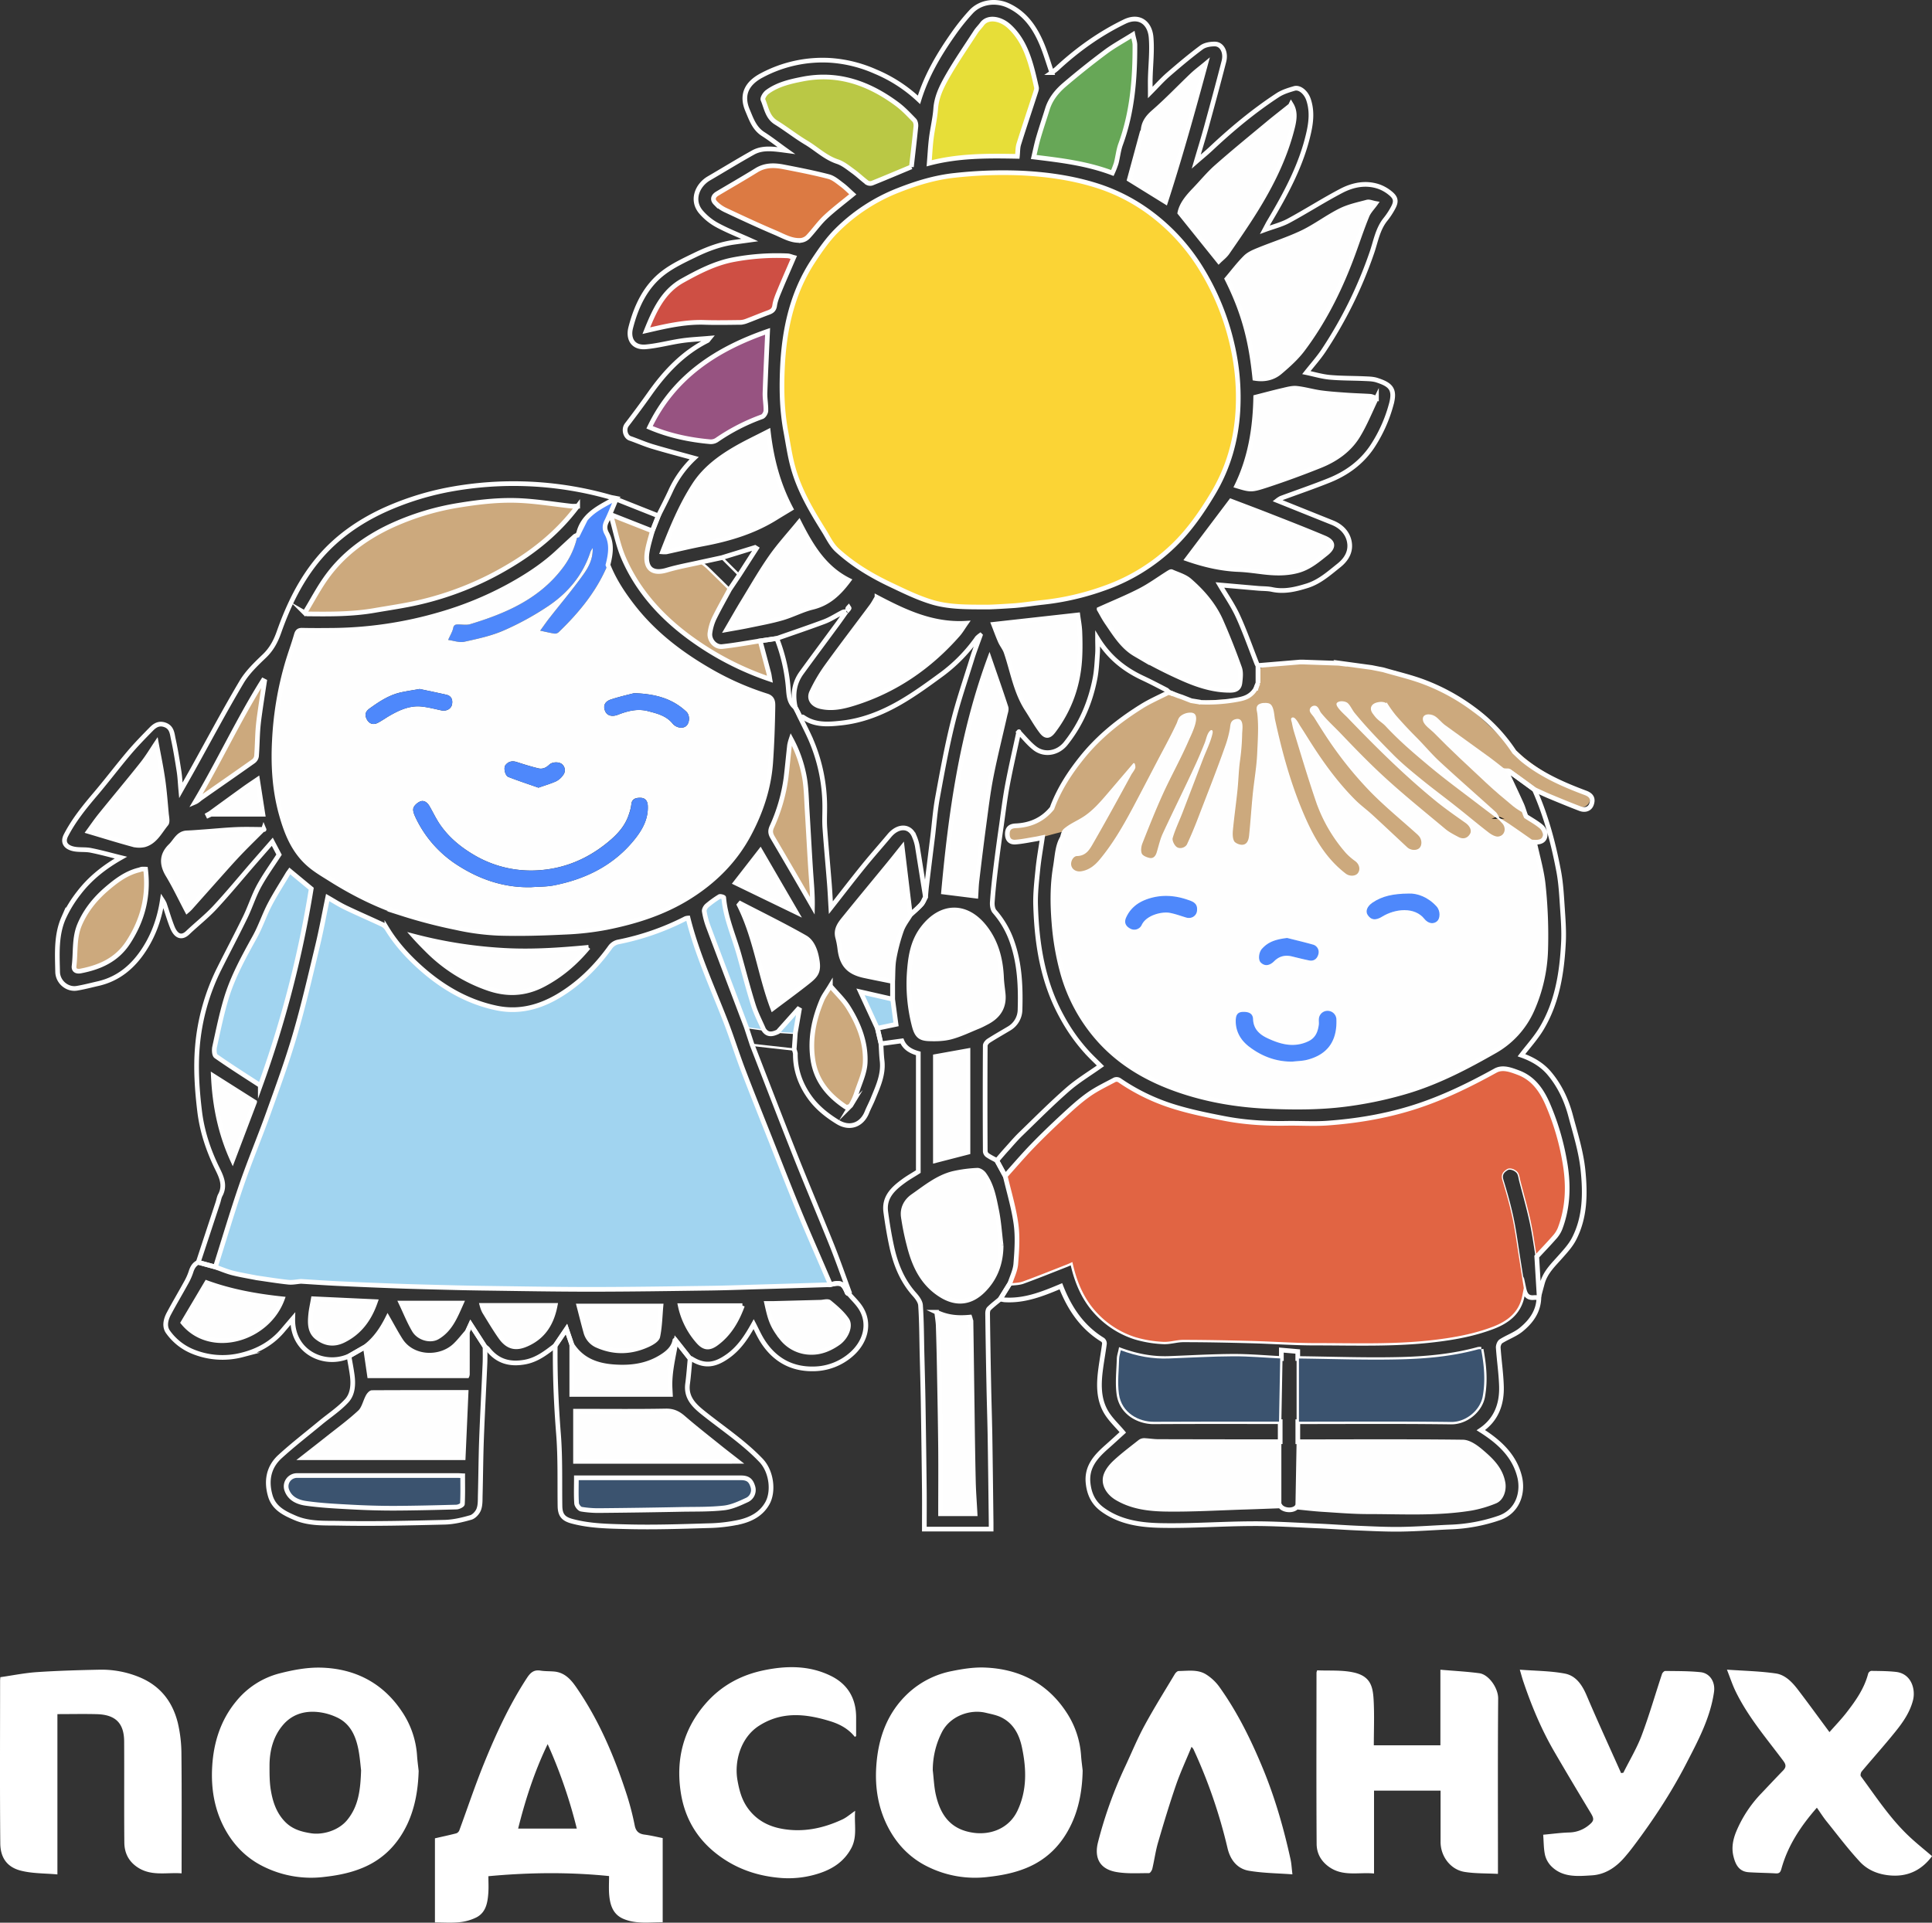<?xml version="1.0" encoding="UTF-8"?> <svg xmlns="http://www.w3.org/2000/svg" viewBox="0 0 1648.97 1641.47"><rect x="0" y="0" width="1648.97" height="1641.47" fill="#333333" stroke="none"/> <defs> <style>.cls-1{fill:#cca97d;}.cls-2{fill:#fff;}.cls-21,.cls-3,.cls-5,.cls-6{fill:none;}.cls-20,.cls-3,.cls-6,.cls-8{stroke:#fff;}.cls-20,.cls-3,.cls-5,.cls-6,.cls-8{stroke-miterlimit:10;}.cls-3{stroke-width:4px;}.cls-4{fill:#4e88fb;}.cls-5{stroke:#050708;}.cls-20,.cls-5,.cls-6{stroke-width:2px;}.cls-7{fill:#fbd435;}.cls-10,.cls-20,.cls-8{fill:#fefefe;}.cls-9{fill:#e16443;}.cls-11{fill:#e7de38;}.cls-12{fill:#bac845;}.cls-13{fill:#67a757;}.cls-14{fill:#975381;}.cls-15{fill:#ce4f44;}.cls-16{fill:#dc7a43;}.cls-17{fill:#a1d4f0;}.cls-18{fill:#050708;}.cls-19{fill:#3b536f;}</style> </defs> <g id="Layer_2" data-name="Layer 2"> <g id="Layer_1-2" data-name="Layer 1"> <path class="cls-1" d="M923.75,645.9a115,115,0,0,1,11.39-13.24,116.92,116.92,0,0,1,13.47-10.93c14-10,28.86-18.58,43.74-27.16a16.28,16.28,0,0,1,5.36-2.29c4.86-.81,9.24,2.73,13.85,4.49,5.19,2,10.94,1.68,16.49,1.35l18.88-1.1c5.54-.32,11.25-.69,16.25-3.1s9.19-7.38,8.93-12.93c-.25-5.37,1.66-9.6,6.33-12.25s10.3-2.81,15.67-2.9c23.74-.39,47.64-.76,71.15,2.93a251,251,0,0,1,36.91,8.66c11.7,3.69,24.5,7.74,34.91,14.31,26.76,16.91,46.48,43,72.21,61.49,13.26,9.5,27.94,16.84,42.88,23.38a9.8,9.8,0,0,1,4,2.62c2.33,3,.08,7.8-3.42,9.33s-7.54.75-11.23-.24a110.33,110.33,0,0,1-39-19.35c-5.43-4.2-11-9.15-17.88-9.46a74.15,74.15,0,0,0,24.73,42.26c4,3.4,9,7.92,7.26,12.91-1.36,4-6.17,5.39-10.29,6.23q-54.24,11-108.51,21.77c-22.47,4.47-45.09,8.92-68,9.38-24.37.49-48.57-3.55-72.83-5.92a532.11,532.11,0,0,0-118.4,1.7c-9.59,1.22-20.53,2.3-27.73-4.14-8.84-7.9-6.72-22-3.88-33.51.1-.39-15.75,4-17.09,4.46-6.14,2.05-13.09,2.78-19.5,3.66-2.48.34-5.15.62-7.39-.52a6.67,6.67,0,0,1-2-9.74c1.87-2.28,5-3,7.91-3.5,8.49-1.5,17.71-3,23.68-9.19,6.5-6.79,9.64-15.83,14.24-23.88A242.57,242.57,0,0,1,923.75,645.9Z"></path> <path class="cls-2" d="M519.84,1601.64c-34.39-3.49-68.35-3.09-103,.12,0,4.72.3,9.67-.07,14.57-.62,8.28-2.09,16.58-10.43,20.73a41.94,41.94,0,0,1-14.31,4c-6.75.68-13.62.17-20.81.17v-71.81c5.88-1.34,12-2.65,18.1-4.21a4.48,4.48,0,0,0,2.66-2.44c7-19,13.39-38.21,21-57,10.27-25.29,21.66-50.1,36.65-73.09,2.95-4.53,5.89-7.39,11.67-6.44,3.87.63,7.87.43,11.8.8,8.8.84,14.1,6.71,18.72,13.4,19.74,28.59,33,60.22,43.56,93.09a237.44,237.44,0,0,1,6.36,24.95c1,5.05,3.64,7.18,8.53,7.8,5.12.66,10.17,1.91,15.34,2.92v71.9c-11.42-.06-23.06,1.71-33.91-3.09-9-4-11.23-12.57-11.84-21.49C519.56,1611.68,519.84,1606.71,519.84,1601.64Zm-27.54-40.52A423.13,423.13,0,0,0,467.43,1489c-11.32,23.51-19.05,47.49-25.19,72.11Z"></path> <path class="cls-2" d="M357.33,1511.93c-.47,15.72-3,31-9.59,45.21-8,17-20.29,30-38.16,37.44-11,4.6-22.24,6.65-34,7.93a91.29,91.29,0,0,1-49.43-8.37c-14.54-6.81-25.78-17.66-33.7-31.81-9.49-17-12.48-35.42-11.33-54.46,1.23-20.33,7.19-39.32,20.34-55.29a70.18,70.18,0,0,1,36.88-23.9c11.28-2.9,23.17-5.18,34.74-5,29.37.57,53.5,12.74,70,37.56a76.1,76.1,0,0,1,12.87,37.42C356.23,1503.13,356.86,1507.52,357.33,1511.93Zm-49.14-.61c-.51-4.1-1-11.16-2.35-18-2.24-11.12-6.63-21.3-17.45-26.74a50.08,50.08,0,0,0-14.63-4.65c-12.35-1.91-23.81.95-32.11,10.58s-11.52,21.75-11.61,34.44c0,7.09-.06,14.28,1.09,21.23,1.7,10.32,5,20.17,12.89,27.82,6.07,5.86,13.7,7.94,21.6,9.13,9.69,1.46,23.16-2.14,30.7-11.33C305.91,1542.08,307.64,1528.48,308.19,1511.32Z"></path> <path class="cls-2" d="M924.06,1511.59c-.34,15.89-2.89,31.42-9.62,45.69-8,17-20.34,30-38.25,37.38-11,4.56-22.25,6.58-34,7.86a90.8,90.8,0,0,1-49.42-8.42c-14.81-7-26.18-18.16-34.08-32.77-9-16.66-12-34.6-10.8-53.11,1.55-24.09,9.15-45.93,27.43-62.87a76.39,76.39,0,0,1,37.4-18.77c9.1-1.85,18.55-3.31,27.77-2.95,29.17,1.13,53.12,13.11,69.43,37.78a76.07,76.07,0,0,1,12.78,37.45C923,1503.12,923.6,1507.35,924.06,1511.59Zm-127.94-.25c.87,7.15,1.09,14.45,2.74,21.41,4,17.07,12.67,29.21,32,31.93,14.87,2.09,30.45-3.78,37.58-18.9,8.27-17.51,7.67-35.88,3.74-54.27-2.28-10.67-7.13-20.06-17.32-25.22-4.23-2.14-9.14-3-13.83-4.13-13.25-3.05-30,2.84-37.07,16.54A71.49,71.49,0,0,0,796.12,1511.34Z"></path> <path class="cls-2" d="M1278.5,1599.77c-9.83-.51-19.31-.19-28.5-1.68-12-1.95-20.46-13.31-20.47-25.56,0-14.48,0-29,0-43.81h-56.79v70.74c-13.33-1.26-26.62,2.87-38.61-5.79-6.91-5-10.33-11.72-10.38-19.42-.32-48.79-.14-97.58-.11-146.38a11.89,11.89,0,0,1,.57-1.87c10.07.46,20.69-.39,30.68,1.72,14.92,3.14,16.85,12.1,17.5,23.53.73,12.77.17,25.61.17,38.77h56.82v-64.54c11.48,1,22.42,1.55,33.24,3,8.07,1.1,16.15,12.67,16.07,21.62-.38,47.79-.18,95.58-.18,143.38Z"></path> <path class="cls-2" d="M49,1463.39v136.85c-10.79-1-21.52-.67-31.47-3.28C5.59,1593.84.35,1585.49.24,1573.69c-.42-46.27-.17-92.56-.16-138.84,0-.65.09-1.3.22-3,10.33-1.48,20.71-3.61,31.18-4.32,17.64-1.19,35.34-1.69,53-2.06a84.54,84.54,0,0,1,34.84,6.52c17.68,7.41,28,20.94,32.46,38.92a117,117,0,0,1,3.07,26.73c.35,33.62.14,67.25.14,101.69-13.13-1-26.54,2.9-38.6-5.86-7.19-5.22-10.2-12.28-10.27-20.47-.27-28.8,0-57.6-.16-86.4-.1-15.63-7.52-22.71-23.21-23.17C71.71,1463.13,60.65,1463.39,49,1463.39Z"></path> <path class="cls-2" d="M1550.71,1543.28c-13.56,15.49-24.72,32.11-30.22,52-.79,2.84-1.63,4.27-4.78,4.09-7.73-.46-15.49-.49-23.22-1-8.34-.59-11.32-6.68-13-13.71-1.77-7.22-.36-14.28,2.34-20.9a105.92,105.92,0,0,1,21.6-32.85c6.15-6.49,12.26-13,18.49-19.42,2.6-2.69,2.59-4.85.27-8-14.46-19.4-30.38-37.85-41-59.87-2.59-5.37-4.44-11.1-7.24-18.18,14.67,1,28.33,1.29,41.74,3.24,7.9,1.15,13.83,7.28,18.67,13.6,9.08,11.87,17.85,24,27.1,36.47,5-5.68,10.21-11.07,14.78-17,7.76-10,15-20.37,18.27-33a3.66,3.66,0,0,1,2.56-2.28c7.08.11,14.2.09,21.22.89,13.11,1.51,16.84,14.92,14.45,24.23-2.62,10.18-8.45,18.63-14.85,26.57-9.35,11.63-19.33,22.74-28.91,34.18-.8,1-1.3,3.3-.71,4.1,13.17,17.92,25.4,36.64,41.82,51.93,6.1,5.68,12.65,10.9,18.93,16.28-8.43,11.35-19.63,17.33-34.07,16.58-10.63-.55-20.43-4.13-27.55-11.82-9.88-10.66-18.68-22.33-27.79-33.69C1556.44,1551.91,1553.79,1547.66,1550.71,1543.28Z"></path> <path class="cls-2" d="M1017,1491.28c-4.71,11.46-9.58,21.87-13.29,32.67-5.57,16.22-10.54,32.65-15.33,49.11-2.13,7.29-3.12,14.92-4.87,22.34-.34,1.43-1.82,3.73-2.77,3.73-9.41,0-19,.66-28.18-1-15.66-2.89-18.27-13.92-15.44-25.24a363.21,363.21,0,0,1,23.45-65.26c5.36-11.48,10.17-23.25,16.21-34.36,8.13-15,17.17-29.44,25.93-44.07.69-1.15,2.15-2.6,3.26-2.61,8-.07,16.41-1.59,23.58,3a40.81,40.81,0,0,1,11,10.3c15.6,21.77,27.32,45.64,37.51,70.35,10.29,25,17.64,50.76,23.4,77,.84,3.82,1,7.79,1.64,12.94-12.42-.94-25-1-37.2-3.08-10.15-1.73-16-9.61-18.25-19.51a442,442,0,0,0-29.09-84.37A22.15,22.15,0,0,0,1017,1491.28Z"></path> <path class="cls-2" d="M1317.11,1566.35c7.93-.72,15.07-1.71,22.24-1.92a27.07,27.07,0,0,0,16.59-6.13c4.85-3.85,4.78-5.48,1.62-10.72-10.47-17.37-20.88-34.77-31.06-52.31-10.94-18.86-19.3-38.89-26.27-59.52-1-2.9-1.76-5.85-3.07-10.29,13.24,1,26,1,38.3,3.3,9.63,1.78,14.92,9.71,18.78,18.79,9.44,22.22,19.55,44.15,29.38,66.19l1.93-.32c5.27-10.59,11.46-20.82,15.61-31.83,6.49-17.22,11.56-35,17.37-52.46.36-1.09,1.84-2.6,2.79-2.59,10.07.14,20.2,0,30.19,1.06,7.62.83,12.68,8,11.4,16.94-3.19,22.18-13.61,41.56-23.64,61-12.76,24.72-28,47.94-44.74,70.2-2.64,3.53-5.41,7-8.31,10.3-7.34,8.39-16.38,14.32-27.6,15-12,.75-24.63,2-34.37-7.57a20.83,20.83,0,0,1-5.54-9.69C1317.49,1578.4,1317.62,1572.71,1317.11,1566.35Z"></path> <path class="cls-2" d="M729.6,1482.82c-5.54-7-13-10.93-21.17-13.43-20.68-6.35-41.12-8.59-60.68,4-15.36,9.86-21.23,30-18.31,46.47,1.46,8.25,3.44,16,8.29,23.07,7.23,10.49,17.45,16.11,29.5,18.32,18.11,3.33,35.39-.3,51.84-8,3.58-1.69,6.66-4.46,10.82-7.32-1,11.05,2,21.6-3.14,31.57-6,11.46-15.79,18-27.68,21.84a84,84,0,0,1-31.5,4c-21.07-1.49-40.24-8.06-57-21.5s-26.29-30.83-29.48-51.29c-4.36-28,1.84-53.76,20.84-75.79,13.41-15.56,30.42-24.78,50.17-28.83,19.37-4,38.8-4.17,57.07,4.83,14.25,7,21.41,19,21.54,35,0,5.46,0,10.92,0,16.37Z"></path> <path class="cls-3" d="M853.71,1108.92l8.17-13.2c3.71-.52,7.64-.42,11.09-1.67,12.53-4.56,24.89-9.56,37.31-14.42,1.61-.63,3.16-1.4,5-2.2,3.76,17.34,10.22,32.6,22.56,45a76.48,76.48,0,0,0,31.1,19.11,99.11,99.11,0,0,0,23.56,4c5.79.38,11.71-1.71,17.57-1.69,19.25,0,38.51.42,57.76.93,18.35.48,36.7,1.86,55.06,1.84,33.62,0,67.27,1.3,100.84-2.68,17.29-2,34.2-5.08,50.43-11.27,12.28-4.68,22.15-12.08,25-26,.48-2.33.94-4.66,1.4-7,1,4.61,2.5,8.65,8.47,8.1a43.64,43.64,0,0,1,4.43,0c-.28,11.88-6.74,20.62-15.39,27.58-5,4-11.5,6.23-17,9.74-1.4.89-2.42,3.65-2.3,5.46.74,10.92,2.38,21.8,2.72,32.73.5,15.44-4.41,28.77-17.58,37.7,15.42,9.74,28.63,21.57,33.1,39.84,3.24,13.23-1.3,29.33-17.19,35a143.5,143.5,0,0,1-42.32,7.85c-13.84.6-27.66,1.67-41.5,1.88-12.07.18-24.16-.43-36.24-.93s-24-1.42-36-1.93c-18.32-.78-36.66-2-55-1.89-26,.11-52,2.07-78,1.55-17.34-.35-34.82-2.75-49.73-13.59-7.83-5.68-11.35-13.24-12.34-22.57-1.49-14,6.65-22.71,16-31,4.91-4.33,9.71-8.78,13.63-12.34-4.87-5.85-11-11.37-14.77-18.19-6.21-11.24-5.75-23.88-4.07-36.33.94-7.05,2.23-14.06,3.16-21.12a4,4,0,0,0-1.44-3.32c-17.74-10.83-28.46-27.09-35.73-45.79-15.49,6.51-30.94,12.74-48.18,11.61A20.64,20.64,0,0,1,853.71,1108.92Zm239.94,50.87c-13.72-.68-27.44-1.94-41.16-1.88-18.22.08-36.43,1.17-54.65,1.85-14,.53-27.54-2-41.22-7-.54,2.61-1.37,4.93-1.44,7.28-.26,10-1.5,20.22-.17,30,2.23,16.44,17.33,23.84,29.72,23.77,36-.22,72-.1,107.92-.11q0,8.57,0,17.12-52,0-103.94-.14c-4.06,0-8.12-.72-12.19-.87A5.74,5.74,0,0,0,973,1231c-7,5.55-14.21,10.93-20.8,17-3.39,3.1-6.71,7-8.24,11.24-2.77,7.67,2.11,15.34,9.34,19.63,13,7.73,27.67,9.4,42.13,9.6,22.31.31,44.65-1.06,67-1.75,10.08-.32,20.16-.72,30.24-1.09,2.69,4,11,4.55,14,1,7.33.7,14.64,1.59,22,2.05,13.15.82,26.32,1.94,39.48,1.93,29.25,0,58.6,1.78,87.66-3a98.82,98.82,0,0,0,20.19-5.94c5.54-2.2,7.82-9.58,6.87-15.41-2-12.15-10.28-19.87-18.83-27.13-4.38-3.71-10.24-7.93-15.49-8-46.94-.58-93.9-.29-140.86-.26q0-8.57,0-17.12c43.59,0,87.19-.33,130.78.25,13.11.17,24.93-10.31,27-21.77,2.47-13.46,1.23-26.87-1.35-40.31a10.36,10.36,0,0,0-2.34,0c-21.41,5.9-43.47,8-65.45,8.59-29.54.79-59.12-.37-88.68-.69v-6l-14-1.22Z"></path> <path class="cls-4" d="M493.9,455.28c3.55-14.2,15-20.61,26.56-26.91,1.55-.85,2.94-2,4.41-3l1.07.74c-2.72,6.36-5.18,12.84-8.23,19-1.8,3.65-1.82,6.75.1,10.23,4.82,8.77,3.35,17.85,1.05,26.93-.55,1.06-1.16,2.09-1.65,3.18-9.46,21.06-23.93,38.39-40.39,54.23a4.75,4.75,0,0,1-3.43,1.23c-3.8-.57-7.54-1.5-12.33-2.51,2.75-3.78,5.17-7.3,7.8-10.66C478.68,515.19,489,503,498.24,490c4.3-6.07,8-13.15,7.61-22.23A23.25,23.25,0,0,0,504,471c-6.43,19.92-19.26,35.17-36.28,46.54A242.73,242.73,0,0,1,430,538.19c-10.67,4.64-22.35,7.17-33.79,9.69-4.16.92-8.92-.92-13.75-1.55,1.85-4.19,3.69-7,4.29-10.12s2.34-3.09,4.61-3.08c3.3,0,6.84.67,9.89-.25,30-9.11,58.41-21.28,78.27-47.07a68.87,68.87,0,0,0,13.38-28.72l-.1.12C493.19,456.57,493.55,455.93,493.9,455.28Z"></path> <path class="cls-5" d="M1278.53,698a.09.09,0,0,1,.06,0l0,0Z"></path> <path class="cls-5" d="M1301.63,695h0v0Z"></path> <path class="cls-6" d="M1311.59,1072.74q1,16.6,2,33.21c-.06.62-.11,1.24-.17,1.87a43.64,43.64,0,0,0-4.43,0c-6,.55-7.48-3.49-8.47-8.1-1.32-8.56-2.61-17.12-4-25.68-1.83-11.46-3.3-23-5.7-34.36-2.3-10.85-5.34-21.56-8.6-32.17-1.48-4.83.76-7.4,4.1-9.38,2.8-1.66,8.26.7,9.7,3.9.86,1.9,1.06,4.09,1.59,6.13,3,11.54,6.27,23,8.81,34.62C1308.63,1052.67,1309.92,1062.75,1311.59,1072.74Z"></path> <path class="cls-6" d="M651.77,878.9c3.31,5.2,7.66,4.1,12.17,2l14.84.91-1,14.23-35.86-4-5-15.23Z"></path> <path class="cls-7" d="M842.5,518.26c-16-.11-32.18.36-47.53-4.37-12-3.7-23.54-9.36-35-14.79-16.27-7.72-31.61-16.92-45.09-29.13-5.27-4.76-7.9-10.86-11.48-16.58-10.81-17.3-21.21-34.83-26.6-54.67-2.67-9.86-4.07-20.06-6-30.12-3.57-19-3.87-38.21-2.82-57.33,1.73-31.59,8.56-62,26.37-88.88,5.85-8.83,12-17.72,19.4-25.2a153.65,153.65,0,0,1,53.34-34.87c15.52-6.11,31.5-10.93,48-12.63a374.45,374.45,0,0,1,55.51-2c22.13,1,44.24,4,65.53,10.75a154.8,154.8,0,0,1,45.07,22.95,169.25,169.25,0,0,1,44,47.85,214.47,214.47,0,0,1,26.68,65.65,198,198,0,0,1,4.67,56.41c-1.52,24.84-8.2,48.28-21.14,69.93-9.56,16-20,31.1-33.37,44.13a162,162,0,0,1-59.49,36.76,225.38,225.38,0,0,1-52.16,12.07c-8,.85-15.87,2.11-23.83,2.79C864.6,517.15,847.37,518.29,842.5,518.26Z"></path> <path class="cls-8" d="M1317.28,756.35c-1.2-12.56-4.94-24.88-7.55-37.31-7.31-5.1-14.59-10.25-22-15.28-3-2-6.12-3.81-9.18-5.69a.09.09,0,0,0-.06,0c1.31,1.46,2.58,2.93,3.94,4.36,4.2,4.41,2.46,11.48-3.54,12.23-2.69.34-6.16-1.65-8.57-3.5-9.31-7.15-18.28-14.75-27.49-22-10.06-8-20.4-15.61-30.34-23.73-8.14-6.63-16.3-13.32-23.68-20.76-11.42-11.51-22.74-23.21-33-35.71-2-2.43-3.5-6-5.65-8.14-1.78-1.79-6.71-2.33-8.63-.5-2.13,2,6.89,9.84,8.55,11.56,23.73,24.7,48,48.86,74.54,70.64,8.5,7,17.57,13.31,26.57,19.66,3.64,2.57,5.72,6.69,4,9.8-2.23,4-6.19,5.36-10.52,3.08-4-2.1-8.11-4.2-11.53-7.07-18.32-15.35-37-30.34-54.46-46.62-12-11.17-23.38-22.95-34.7-34.8-5.56-5.82-11.79-11.42-16.84-17.69-1.32-1.64-2.11-5-4.2-5.74-2.47-.83-5.25,1.62-4.43,4.1.52,1.57,2.61,3.55,3.52,5q1.74,2.79,3.49,5.58c4.88,7.76,9.85,15.47,15.25,22.88a316.61,316.61,0,0,0,29.58,35.26c12.31,12.53,26,23.7,39.08,35.47a21,21,0,0,1,2.1,2.12c2.71,3.2,2.85,8.22.33,10.76s-7.94,2.39-11.14-.6c-9.94-9.25-19.81-18.59-29.81-27.77-4.7-4.32-9.93-8.09-14.44-12.59-16-16-28.93-34.28-40.85-53.38-2.13-3.4-4.27-6.8-6.47-10.16-.77-1.16-4.58-8.92-6.61-6.28-.36.47.42,2.65.53,3.21.53,2.66,1.07,5.32,1.86,7.91,6.09,20,12.06,40,18.82,59.78a131.11,131.11,0,0,0,25.54,43.69,53.05,53.05,0,0,0,7.81,6.73c3.73,2.87,4.77,7.59,2.21,10.92-2.24,2.92-7.58,3.08-11,.48-16.53-12.66-26.68-29.77-34.9-48.52-9.54-21.76-16.46-44.32-22-67.33-1.29-5.32-2.49-10.66-3.66-16-.76-3.48-.78-11.74-4.62-13.3a9.11,9.11,0,0,0-3.56-.47,9.76,9.76,0,0,0-4.45.87c-3.39,1.79-1.73,5.22-1.43,8.23.39,3.9.56,7.82.58,11.74,0,7.4-.43,14.79-.77,22.18-.54,11.55-2.63,23-3.78,34.54-1.17,11.74-1.9,23.52-3.12,35.25-.41,3.86-1.74,8.15-6.47,8.27-2.5.06-6.29-1.52-7.29-3.48-1.43-2.8-1.34-6.68-1-10,1.08-11.2,2.67-22.35,3.83-33.54.87-8.32,1-16.72,2.14-25a187,187,0,0,0,1.87-23.16c.06-3.81,2.08-14-5.15-12-4.29,1.18-3.74,4.68-4.42,8.19a89.4,89.4,0,0,1-3.3,12.7c-7.53,21.54-16,42.77-24.16,64.07q-4.15,10.8-9,21.35c-1.54,3.39-7,5-10,2.37-2-1.7-3.89-5.7-3.24-7.92,2.15-7.37,5.57-14.36,8.34-21.56q8.78-22.83,17.48-45.69c2.67-7,6.42-14.35,8.11-21.69.65-2.87-.39-3.45-2.08-1.1-1.83,2.55-2.38,6.21-3.53,9.1-2.36,5.91-4.81,11.79-7.46,17.58-9.19,20.1-19.11,39.86-28.4,59.91-2.34,5.06-3.5,10.67-5.15,16-1,3.31-3.08,5.81-6.63,5.09-2.59-.53-6.13-2-7-4-1.08-2.54-.6-6.34.48-9.09,5.67-14.36,11.37-28.72,17.77-42.76,7-15.28,15.25-30,21.89-45.37,1.68-3.89,9.57-19.21,4.51-22.23a5.26,5.26,0,0,0-2.8-.58,12.75,12.75,0,0,0-8.22,3c-1.85,1.74-2.1,4-3.17,6.26-5.19,11.09-11.14,21.82-16.81,32.68-6.65,12.74-13.27,25.5-20,38.18-8.45,15.85-17.36,31.45-28.92,45.29-4.08,4.88-9,8.87-15.74,10-4.11.72-8-1.1-9.13-4.92-1.09-3.62,1.46-9,5.39-9.07,7.59-.19,10.48-5.83,13.34-10.78,11.11-19.3,21.79-38.85,32.44-58.41.8-1.46,3.42-4.63,3.45-6.26,0-.09-.31-3.55-1-2.78L946,677.37c-6.46,7.55-13,15.21-21.42,20.56-5.35,3.42-11.37,5.86-16.17,10-3.3,2.85-3.28,10.2-4.15,14.28-1.24,5.84-2.43,11.69-3.42,17.57-2.69,16-2.58,32-1.25,48.21a224.61,224.61,0,0,0,7.1,41.61,143,143,0,0,0,31.11,57.73c18.78,21.13,42.54,34.59,69.09,43.64,24.59,8.37,50,12.53,75.74,13.62,23.54,1,47.17,1,70.73-2.48a329.17,329.17,0,0,0,49.52-11c25.59-7.93,49.18-20.25,72.35-33.47a75.52,75.52,0,0,0,32.33-35.32,136.12,136.12,0,0,0,11.7-51.11A411.32,411.32,0,0,0,1317.28,756.35Zm-295.59,20.38c0,4.86-4.45,8-9.26,6.59s-9.47-3.2-14.34-4.07c-6.05-1.07-19.54,1.73-23.64,10.38a7,7,0,0,1-9.17,3.44c-4.56-2.19-6.11-5.52-4-10,3.36-7.31,9.19-12.16,16.64-15,11.91-4.54,24-3.95,35.79.11C1017.45,769.43,1022.13,770.83,1021.69,776.73ZM1077.14,810c5.14-5.7,11.21-8,21.44-9.2,7.32,1.86,14.68,3.58,21.94,5.64a6.56,6.56,0,0,1,4.77,7.94c-.79,3.54-3.45,6.5-7.94,5.58-4.87-1-9.71-2.21-14.55-3.41-5.83-1.44-10.9-.28-15.23,4-4.14,4.11-8.21,4.47-11.53,1.16C1073.72,819.38,1074.31,813.11,1077.14,810Zm38.08,94.85c-3.93,1-8.09,1-12.14,1.49-14,.14-26.31-4.59-37.07-12.86-7-5.38-11.49-12.91-11.29-22.29.08-3.59.91-6.93,5.53-7.23,5.65-.36,9.07,1.37,9.25,6.14.31,8.53,5.57,13.1,12.19,16.23,11.2,5.29,22.76,8.46,35,2.67,6.08-2.87,8.08-8,8.92-14,.23-1.64-.08-3.34.06-5a7.38,7.38,0,0,1,7.33-7,7.5,7.5,0,0,1,7.61,7.35C1141.23,887.73,1133.93,900.22,1115.22,904.82Zm111.53-118.55c-3,2.87-7.62,2.47-11.08-1.87-8.24-10.33-24.68-8.79-36.1-1.82-5.39,3.3-9.3,3-12.22-1.42-2.15-3.21-.49-7.41,4-10.49,8.33-5.7,17.68-7.64,31.06-7.82,7.15-.3,16.24,2.85,23.61,10.93C1229.72,777.82,1229,784.13,1226.75,786.27Z"></path> <path class="cls-9" d="M1311.59,1072.74c-1.67-10-3-20.07-5.12-30-2.54-11.62-5.84-23.08-8.81-34.62-.53-2-.73-4.23-1.59-6.13-1.44-3.2-6.9-5.56-9.7-3.9-3.34,2-5.58,4.55-4.1,9.38,3.26,10.61,6.3,21.32,8.6,32.17,2.4,11.35,3.87,22.9,5.7,34.36,1.36,8.56,2.65,17.12,4,25.68-.46,2.33-.92,4.66-1.4,7-2.88,13.91-12.75,21.31-25,26-16.23,6.19-33.14,9.22-50.43,11.27-33.57,4-67.22,2.64-100.84,2.68-18.36,0-36.71-1.36-55.06-1.84-19.25-.51-38.51-.88-57.76-.93-5.86,0-11.78,2.07-17.57,1.69a99.11,99.11,0,0,1-23.56-4,76.48,76.48,0,0,1-31.1-19.11c-12.34-12.39-18.8-27.65-22.56-45-1.79.8-3.34,1.57-5,2.2-12.42,4.86-24.78,9.86-37.31,14.42-3.45,1.25-7.38,1.15-11.09,1.67,1.75-5.55,4.58-11,5-16.68.88-11.21,1.7-22.69.23-33.75-1.87-14-6.06-27.59-9.25-41.36,7.7-8.56,15.18-17.34,23.18-25.61,8.53-8.83,17.4-17.34,26.41-25.67,6.88-6.36,13.83-12.77,21.44-18.17,7-5,14.87-8.68,22.47-12.75a4.44,4.44,0,0,1,3.86.33,171.4,171.4,0,0,0,46.08,22.42c14.24,4.47,29,7.45,43.69,10.29,17.68,3.43,35.62,4.45,53.65,4.15,11.36-.19,22.77.61,34.07-.17,24.5-1.7,48.66-5.68,72.19-13,25.08-7.75,48.49-19.16,71.41-31.82,6.15-3.4,13.16-.67,19.46,1.67,12.53,4.67,19.62,14.57,24.84,26.28a214.07,214.07,0,0,1,14.6,48.53c3.66,19.79,3.46,39.52-3.88,58.63a25.74,25.74,0,0,1-4.78,7.39C1321.72,1062,1316.6,1067.33,1311.59,1072.74Z"></path> <path class="cls-10" d="M1071,323c-3.1-29.88-8.5-54.3-23.82-84.84,5.32-6.27,10.17-12.76,15.87-18.39,3-2.92,7.24-4.7,11.2-6.32,12.48-5.1,25.44-9.16,37.56-15C1123,193,1133,185.32,1144,179.77c7-3.54,15.07-5.22,22.77-7.28,2-.53,4.41.65,7.28,1.16-2.64,3.7-5.76,6.78-7.29,10.51-4.08,9.94-7.49,20.16-11.14,30.27-10.78,29.89-24.57,58.27-43.68,83.74-5.46,7.29-12.47,13.57-19.47,19.5C1086.63,322.66,1079.21,324.31,1071,323Z"></path> <path class="cls-11" d="M868.33,133.49C843,133,818,132.82,793.08,139.4c.6-7.32.93-14.44,1.81-21.5,1.05-8.41,3.13-16.72,3.74-25.15.71-9.82,4.85-18.38,9.41-26.47,7.59-13.45,16.43-26.19,24.84-39.16,1.51-2.33,3.59-4.28,5.22-6.53,4.94-6.8,15.73-4.94,23.1,1.74,9.71,8.81,14.85,20.18,18.48,32.37,2,6.53,3.46,13.19,4.94,19.84.29,1.3-.27,2.87-.71,4.23-4.79,14.78-9.74,29.5-14.38,44.33C868.58,126.16,868.75,129.56,868.33,133.49Z"></path> <path class="cls-12" d="M777.9,142.46c-10.91,4.56-22.16,9.33-33.49,13.91a5.13,5.13,0,0,1-4.26-.33c-4.08-3-7.74-6.63-11.86-9.6-4.32-3.12-8.66-6.77-13.58-8.4-10.26-3.39-17.77-10.89-26.69-16.22s-16.95-11.74-25.71-17.16c-7.37-4.55-8.24-12.58-11.16-19.42-.63-1.48,1.77-5.24,3.72-6.68,8.89-6.57,19.54-9,30.08-11C715.12,61.6,741.49,71,765.47,88.7c5.42,4,10.12,9,14.84,13.88,1.14,1.18,1.57,3.64,1.4,5.41C780.57,119.59,779.18,131.16,777.9,142.46Z"></path> <path class="cls-10" d="M854.46,1063.2c-.05,15.21-4.91,28.42-15.68,38.91-10.49,10.22-22.74,11.67-35.8,3.41-15.78-10-22.82-25.49-27.12-42.66a220.32,220.32,0,0,1-4.89-24.21c-1-7.15,2.41-13.4,8.1-17.36,10.8-7.53,21.18-16.14,34.29-19.46a116.59,116.59,0,0,1,20.7-2.78c1.86-.12,4.5,1.63,5.73,3.3,6.69,9.1,8.62,20.08,10.79,30.74C852.59,1043,853.22,1053.15,854.46,1063.2Z"></path> <path class="cls-10" d="M856.13,847.76c1.35,11.39-3.43,19.35-13.29,24.6-2.57,1.36-5.14,2.75-7.82,3.85-7.72,3.16-15.3,6.88-23.3,9-6.07,1.63-12.72,1.79-19.07,1.53-7.92-.32-10.51-3.16-12.76-12.65A143.11,143.11,0,0,1,776,831.69c.93-13.86,2.6-27.54,11.68-39.39,15.53-20.29,37.14-20.84,52.84-.79,9.76,12.45,13.69,27.29,14.34,43C855,839,855.68,843.36,856.13,847.76Z"></path> <path class="cls-10" d="M938.13,520.15c11.9-5.38,23.7-10.17,35-16,8.43-4.35,16.16-10.05,24.22-15.1.81-.51,2-1.3,2.63-1,5.23,2.35,11.18,4,15.35,7.59,11.16,9.69,20.83,20.93,26.84,34.62,5.74,13.09,11,26.42,15.81,39.89,1.36,3.79.78,8.49.3,12.68-.51,4.52-3,6.46-8.29,6.49-14.19.08-27.31-4.2-39.87-9.69a388.49,388.49,0,0,1-41.31-21.2c-10.63-6.25-17.12-16.95-24-26.94C942.27,527.76,940.21,523.71,938.13,520.15Z"></path> <path class="cls-10" d="M1174.82,339.93c-5.48,11.28-9.84,22.28-15.92,32.22-7.47,12.2-19.12,20.21-32.28,25.47-14.91,6-30,11.53-45.25,16.52-13.22,4.31-13.91,4.21-25.77.6,11.85-24.26,15.7-50.21,16.18-75.75,8.1-2.06,15.81-4.14,23.59-5.93,3.74-.86,7.7-2,11.42-1.59,6.88.73,13.61,2.77,20.48,3.72,7.27,1,14.63,1.51,22,2,6.73.48,13.48.64,20.22,1.08C1170.86,338.4,1172.21,339.12,1174.82,339.93Z"></path> <path class="cls-10" d="M748.52,509.93c23.75,12.5,47.44,23.8,76,22.11-2.56,3.65-4.37,6.83-6.74,9.53-24.31,27.71-53.71,47.95-89,58.93-9,2.81-18.48,5-28.34,2.7-6.5-1.5-10.44-6.36-7.61-12.39a136.08,136.08,0,0,1,12.63-21.6c12.52-17.37,25.58-34.37,38.35-51.56C745.48,515.33,746.81,512.73,748.52,509.93Z"></path> <path class="cls-13" d="M949.41,147.7c-22-8.26-44-10.86-67.15-13.71,1.37-5.69,2.48-11.21,4-16.59,2.38-8.16,5.12-16.22,7.65-24.34,2.64-8.52,8.1-15.23,14.63-20.8q16.89-14.43,34.72-27.73c7.09-5.29,15-9.53,23.62-15,.75,3.69,1.71,6.29,1.72,8.88.11,28.81-2.15,57.27-12.17,84.66-1.9,5.19-2.39,10.87-3.81,16.25A76.38,76.38,0,0,1,949.41,147.7Z"></path> <path class="cls-10" d="M565.46,471.14c7.83-20.18,15.75-39.57,27.21-57.26,8.74-13.49,21.3-22.87,34.92-30.82,8.89-5.18,18.27-9.55,28.15-14.65,2.72,23.49,8.37,45,19.33,65.83-4.38,2.65-8.77,5.25-13.1,7.94-18.91,11.75-39.77,18-61.46,22.06-10.62,2-21.13,4.59-31.7,6.88A20.4,20.4,0,0,1,565.46,471.14Z"></path> <path class="cls-14" d="M554.4,364.79c20.93-43.68,57.9-67.1,100.75-81.91-.75,17.27-1.64,34.87-2.22,52.48-.16,5.09.91,10.22.75,15.32,0,1.78-1.72,4.54-3.28,5.1a169.47,169.47,0,0,0-38.63,19.85,9.21,9.21,0,0,1-5.58,1.5C588.25,375.51,570.79,371.75,554.4,364.79Z"></path> <path class="cls-10" d="M1007,181.71c1.44-7.4,6.86-13.79,12.75-19.92,6.18-6.44,11.86-13.44,18.53-19.31,14.08-12.42,28.62-24.31,43.06-36.31,6.55-5.45,13.3-10.64,19.94-16,.33-.27.44-.82.65-1.24,3.17,5.13,3.47,10.68,1.39,19.22-6.34,25.95-18.07,49.53-32.1,72-7.51,12-15.58,23.74-23.66,35.41-2,2.94-5.06,5.18-7.34,7.45Z"></path> <path class="cls-1" d="M648.78,547.15c2.47,9.23,5,18.45,7.39,27.68.4,1.54.56,3.14.88,5a251.29,251.29,0,0,1-67.63-35c-24.7-18-45-40.22-57.26-68.57-4.7-10.89-6.9-22.87-10.2-34.36-.12-.41.18-.94.46-2.14l34.36,13.52c-1.47,5.64-3.25,11.23-4.29,16.95-.64,3.49-.94,7.4,0,10.75,1.86,6.89,8.21,8.3,16.55,5.8,9.47-2.84,19.28-4.55,28.94-6.75a69.36,69.36,0,0,1,5.7,4.48c6.43,6.19,12.74,12.48,19.1,18.74-4.46,8.3-9.15,16.48-13.27,24.95A42.61,42.61,0,0,0,606,540.3c-.9,6,4.47,12.33,10.44,11.69C627.26,550.82,638,548.81,648.78,547.15Z"></path> <path class="cls-10" d="M805.32,761.55c6.06-67.06,15.51-134.5,39.19-199,4.79,13.91,9.62,27.55,14.09,41.3.63,1.94-.35,4.49-.85,6.69-3.94,17.46-8.34,34.83-11.8,52.38-2.67,13.53-4.3,27.27-6.14,41-2.15,16-4.09,32-6,48-.54,4.53-.63,9.12-.89,13.12Z"></path> <path class="cls-10" d="M919.92,525c.55,4.28,1.53,9.23,1.74,14.21.31,7.32.39,14.69,0,22-1.17,23.23-8.51,44.34-22.61,62.94-3.55,4.69-6.53,5-10.08.4-4.59-6-8.27-12.7-12.4-19.05-9.68-14.91-12.28-32.39-17.9-48.78-1.11-3.26-3.52-6.06-4.93-9.24-2.11-4.77-3.86-9.7-5.75-14.49Z"></path> <path class="cls-15" d="M677.49,219.78C673.28,229.6,669,239.2,665,248.91c-1.62,3.93-3.29,8-3.88,12.14-.54,3.76-2.64,4.85-5.58,5.94-6.31,2.34-12.52,4.95-18.83,7.3a16,16,0,0,1-5.26,1c-10,.09-20,.31-30,0-14.32-.49-28.19,2.14-42,5.27l-7.86,1.81c7-17.35,14.35-33.54,30.94-42.77,13.33-7.42,26.95-14.48,42.12-17.61A198.64,198.64,0,0,1,672,218.4C673.88,218.47,675.73,219.32,677.49,219.78Z"></path> <path class="cls-10" d="M799.47,1120.29c9.51,4.54,18.45,5.09,28.24,4.18a19.77,19.77,0,0,1,1,4.46c.4,25,.69,50.09,1.06,75.13.29,20.22.56,40.45,1,60.66.22,9.07.93,18.13,1.43,27.59H802.79c0-18.73.13-37.41,0-56.09-.19-21-.59-42.1-1-63.16q-.39-20.6-1-41.19C800.63,1128.31,800,1124.78,799.47,1120.29Z"></path> <path class="cls-10" d="M1013.3,477.23l37.25-49.47c10.08,3.85,21.34,8.05,32.52,12.45,15.85,6.24,31.72,12.42,47.4,19,8,3.4,8.1,8,1.23,13.43-7.47,5.95-14.7,12.07-24.3,14.61s-19.43,2.27-29.24,1.11c-7-.83-14-1.88-21-2.16C1041.58,485.64,1026.7,481.88,1013.3,477.23Z"></path> <path class="cls-16" d="M727.85,165.93c-8.05,6.64-16.06,12.65-23.33,19.46-5.38,5.05-9.66,11.25-14.71,16.67a10.22,10.22,0,0,1-5.93,3.14c-8,.74-14.92-3.49-21.92-6.44-14.51-6.12-28.79-12.8-43-19.49a28.83,28.83,0,0,1-8.36-6c-2.81-2.9-1.92-5.9,1.67-8,11.14-6.62,22.38-13.08,33.4-19.9,7.28-4.51,15-4.43,22.84-2.93,13,2.5,26,5.06,38.82,8.38,4.19,1.09,7.89,4.43,11.52,7.13C722.07,160.37,724.93,163.32,727.85,165.93Z"></path> <path class="cls-10" d="M682.05,445.85c10.52,20.8,21.68,39.17,42.44,49.54-8.37,11.22-17.41,19.81-31,23.09-8.84,2.12-17.07,6.63-25.84,9.16-9.41,2.72-19.11,4.45-28.71,6.47-5.9,1.24-11.85,2.2-18.71,3.45,4.91-8.39,9.53-16.59,14.43-24.62,7.64-12.53,15-25.3,23.35-37.3C665.07,465.5,673.52,456.3,682.05,445.85Z"></path> <path class="cls-10" d="M761.78,837.86c-8-1.64-16.06-3.21-24.07-4.92-13.39-2.85-19.28-9.44-20.91-23a67.75,67.75,0,0,0-1.81-9.5c-2.08-7.64,2.63-12.7,6.76-17.81,12.2-15.08,24.61-30,36.9-45,3.88-4.73,7.66-9.54,11.41-14.22Q773.53,752.26,777,781c-2.61,4.41-6,8.54-7.64,13.28a153.12,153.12,0,0,0-6.36,24C761.83,824.66,762.12,831.32,761.78,837.86Z"></path> <path class="cls-10" d="M1029.05,54.53c-11,40.49-21.79,79.51-34.22,117.84l-30.92-19.14c3.54-13,7.21-26.65,10.91-40.24.17-.61.79-1.15.84-1.75.52-6.7,3.9-11.22,9.06-15.7,11.36-9.87,21.76-20.85,32.68-31.25C1020.74,61.1,1024.49,58.32,1029.05,54.53Z"></path> <path class="cls-10" d="M826.17,983.68l-27.81,7.16V902l27.81-5Z"></path> <path class="cls-3" d="M915.26,707.94c-12.82,5.65-12.35,19.48-14.43,31.85-2.69,16-2.58,32-1.25,48.21a224.61,224.61,0,0,0,7.1,41.61,143,143,0,0,0,31.11,57.73c18.78,21.13,42.54,34.59,69.09,43.64,24.59,8.37,50,12.53,75.74,13.62,23.54,1,47.17,1,70.73-2.48a329.17,329.17,0,0,0,49.52-11c25.59-7.93,49.18-20.25,72.35-33.47a75.52,75.52,0,0,0,32.33-35.32,136.12,136.12,0,0,0,11.7-51.11,411.32,411.32,0,0,0-2-54.92c-1.2-12.56-4.94-24.88-7.55-37.31,4.55.23,8.7-.9,9.1-6,.19-2.38-1.42-5.68-3.31-7.28-4-3.36-8.65-5.87-13-8.74-.29-.67-.57-1.34-.83-2-1-2.86-1.82-5.82-3.08-8.57-4.31-9.48-8.77-18.89-13.18-28.32.82.06,1.85-.18,2.41.22,7.32,5.23,14.57,10.54,21.83,15.84,10,22.4,16.25,46,20.76,69.94,1.89,10.07,2.41,20.43,3.1,30.69.66,9.88,1.43,19.84.93,29.71-1.31,25.67-5.19,50.93-18.62,73.47-4.87,8.19-11.47,15.35-17.24,22.93,8.54,3,17.06,7.63,23.48,15.1,9,10.52,14.86,23,18.4,36.25,4.13,15.53,9.08,31.11,10.67,47,2,19.76,1.88,40.06-7.71,58.51-2.87,5.53-7.28,10.35-11.46,15.07-6,6.8-12.74,13.07-15.39,22.19-1,3.63-2,7.3-2.94,11q-1-16.62-2-33.22c5-5.41,10.13-10.72,15-16.27a25.83,25.83,0,0,0,4.78-7.38c7.34-19.11,7.54-38.85,3.88-58.63a213.92,213.92,0,0,0-14.6-48.53c-5.22-11.71-12.31-21.61-24.84-26.28-6.3-2.34-13.31-5.08-19.46-1.68-22.92,12.66-46.33,24.07-71.41,31.83-23.53,7.28-47.69,11.25-72.19,13-11.3.79-22.71,0-34.07.17-18,.31-36-.72-53.65-4.14-14.68-2.84-29.45-5.83-43.69-10.3a170.81,170.81,0,0,1-46.08-22.42,4.5,4.5,0,0,0-3.86-.33c-7.6,4.07-15.48,7.79-22.47,12.75-7.61,5.41-14.56,11.81-21.44,18.17-9,8.34-17.88,16.85-26.41,25.67-8,8.28-15.48,17.06-23.18,25.62q-3.58-6.6-7.18-13.2c3-3.45,6-7,9.06-10.35,3.74-4.17,7.38-8.46,11.4-12.35,13.23-12.8,26.22-25.89,40.05-38,8.57-7.5,18.5-13.44,28-20.2-3.09-3.07-6.82-6.6-10.35-10.32a151.41,151.41,0,0,1-22.32-31.09C890,838.69,884.94,806.27,883.91,773c-.32-10.3.9-20.69,1.93-31,.9-9,2.54-17.92,3.85-26.87-1.87.39-3.74.84-5.62,1.15-5.73.94-11.45,2.17-17.22,2.62-4.72.37-7-2.22-7.08-6.7-.08-4.77,2.2-7,7.23-7.19,12.46-.55,23-5.2,30.91-15l.75-2.08,0,0c5.82-15,14.44-28.24,24.43-40.75,14.38-18,32.05-32.18,51.47-44.24,7.32-4.55,15.33-8,23-11.92l4,1.52"></path> <path class="cls-5" d="M1005.71,594.08l0,0-.08,0Z"></path> <path class="cls-17" d="M748.79,877.84c-4.7-10.18-9.41-20.36-14.34-31L761.78,853c.94,7.08,1.89,14.16,2.86,21.47Z"></path> <path class="cls-6" d="M622.75,503.23c-6.36-6.26-12.67-12.55-19.1-18.74A69.36,69.36,0,0,0,598,480l18-3.9L630.93,491Z"></path> <path class="cls-10" d="M682.8,612.17l-1.89-3.95Z"></path> <path class="cls-18" d="M1005.69,594.12l3,1,0,0-3-1Z"></path> <path class="cls-10" d="M724.09,520.22c-.27-.38-.59-.67-.53-.79a5,5,0,0,1,.73-1c.15.24.47.52.42.72A4,4,0,0,1,724.09,520.22Z"></path> <path class="cls-17" d="M219.11,1091c-6.94-1.38-13.94-2.51-20.79-4.23-4.91-1.24-9.62-3.27-14.42-5,7.38-23.33,14.31-46.81,22.26-69.94,7.06-20.55,15.52-40.61,22.85-61.07,8-22.29,16.16-44.56,22.8-67.27,7.29-24.91,13.1-50.26,19.18-75.51,3.29-13.69,5.82-27.55,8.74-41.61,4.79,2.72,9.79,6,15.12,8.52,10.17,4.9,20.56,9.35,30.79,14.15a11,11,0,0,1,4.62,3.75c7.87,12.91,17.94,24,29.14,33.92,18.68,16.6,40,28.91,64.6,34,21.6,4.48,41.13-2.21,59-14.36,15-10.21,27.4-23,38-37.78a11.43,11.43,0,0,1,6.35-4.21,219.39,219.39,0,0,0,57.88-20.08,8.54,8.54,0,0,1,2.07-.4c7.63,30.52,20.68,58.93,32,88,5.38,13.79,9.76,28,15,41.8,7.63,20,15.64,39.89,23.52,59.81,8,20.22,15.87,40.49,24.15,60.6,7.36,17.89,15.2,35.58,22.82,53.36,1.33,3.1,2.64,6.21,4,9.32q-32.5,1-65,2c-12.75.38-25.5.82-38.25,1-33.73.42-67.47.94-101.2,1-31.23,0-62.47-.54-93.7-1-14.75-.19-29.5-.6-44.25-1-10.76-.28-21.51-.59-32.26-1q-23.52-.9-47-2c-10-.49-20-1.2-30-1.82-1.65-.07-3.3-.08-4.94-.21Q235.57,1092.37,219.11,1091Z"></path> <path class="cls-10" d="M492.94,457.09a68.87,68.87,0,0,1-13.38,28.72c-19.86,25.79-48.25,38-78.27,47.07-3.05.92-6.59.26-9.89.25-2.27,0-4,0-4.61,3.08s-2.44,5.93-4.29,10.12c4.83.63,9.59,2.47,13.75,1.55,11.44-2.52,23.12-5,33.79-9.69a242.73,242.73,0,0,0,37.66-20.63c17-11.37,29.85-26.62,36.28-46.54a23.25,23.25,0,0,1,1.87-3.25c.4,9.08-3.31,16.16-7.61,22.23-9.21,13-19.56,25.19-29.38,37.76-2.63,3.36-5.05,6.88-7.8,10.66,4.79,1,8.53,1.94,12.33,2.51a4.75,4.75,0,0,0,3.43-1.23c16.46-15.84,30.93-33.17,40.39-54.23.49-1.09,1.1-2.12,1.65-3.18,5.19,13.17,12.91,24.8,21.56,35.9,18,23.12,40.89,40.41,66.09,54.88a242.73,242.73,0,0,0,47.94,21.06c5.5,1.73,5.28,6,5.22,9.49-.25,15.66-.8,31.34-1.89,47-1.52,21.84-8.26,42.27-18.51,61.53-12.17,22.86-29.87,40.39-51.8,54-21.52,13.34-45.2,20.77-69.71,25.67a240.37,240.37,0,0,1-35.93,4.05c-18.72.89-37.49,1.48-56.21.91a206.15,206.15,0,0,1-36.21-4.8,438.41,438.41,0,0,1-46.59-12.13c-21.4-7-41.54-17.15-60.63-29.2-6.4-4-13.06-7.9-18.71-12.87-12.86-11.3-19-26.6-23.44-42.67-5.81-20.93-7-42.39-5.83-63.87a282.8,282.8,0,0,1,11.28-66c2.35-7.82,5.19-15.51,7.44-23.37.82-2.87,2-3.89,5-3.82,8.82.21,17.65.14,26.48.06a336.67,336.67,0,0,0,90.86-13.55,291.48,291.48,0,0,0,58.7-24c15.35-8.36,30-17.86,42.92-29.83,4.6-4.26,9.18-8.53,13.83-12.73A7.12,7.12,0,0,1,492.94,457.09ZM453.46,757.41c6.4-.48,12.93-.31,19.19-1.54,27.34-5.36,51.26-17.18,69-39.28,6.63-8.26,11.8-17.5,11.23-28.78-.22-4.27-2.3-6.78-6.67-6.72-3.85,0-7.06,1-7.41,5.92a36.64,36.64,0,0,1-1.81,7.47c-3.39,11.34-11.36,19.18-20.3,26.22-16.43,12.94-35.14,20.64-55.94,22.18a95.43,95.43,0,0,1-57.41-13.73c-10.9-6.56-20.39-14.57-27.63-25-3.48-5-6.08-10.63-9.15-15.94-1.75-3-4.55-5.3-7.88-4-2.46,1-5.34,3.53-5.91,5.89s.93,5.77,2.19,8.39a97.59,97.59,0,0,0,35.44,40.06C409.42,750.84,430.35,758,453.46,757.41Zm87.79-165.64c-4,1.06-12,2.82-19.78,5.36-5.46,1.79-6.9,5.63-4.9,10.14,1.68,3.79,5.93,4.84,10.83,2.93,8.25-3.23,16.67-5.42,25.6-3.1,7.75,2,15.63,3.92,21,10.55,2.91,3.58,8.54,4.81,11.63,2.17s3.42-9.21.15-12.26C574.47,597,560.79,592.43,541.25,591.77Zm-183.07-3.56c-6.09,1.08-11.05,1.8-15.94,2.87-10.16,2.23-18.57,7.86-26.87,13.82-3.62,2.61-4.19,5.46-2.36,9.1,2,3.88,5.44,5.15,9.37,3.15,3.57-1.83,6.83-4.23,10.32-6.23,8.38-4.81,17.13-8.76,27.07-7.73,5.75.6,11.42,2.09,17.09,3.32,4,.87,8.18-1.25,8.94-5.13s-.43-7.27-4.8-8.27C373.15,591.31,365.25,589.72,358.18,588.21Zm101.4,84.25c5.65-2,10.56-3.4,15.16-5.51a16.23,16.23,0,0,0,5.83-5.18,6.68,6.68,0,0,0-.47-9c-2.24-2.5-8.47-2.66-11.29.05s-5.86,4-9.35,3.12c-6.2-1.5-12.31-3.41-18.39-5.38-3.91-1.26-7.22-.49-9.65,2.63-1.82,2.33-.34,9,2.43,10.09C442.33,666.61,451,669.44,459.58,672.46Z"></path> <path class="cls-1" d="M493.05,432.11c-16.48,22-36.75,38.41-59.52,51.76a266,266,0,0,1-76.14,30.43c-12.51,2.82-25.25,4.67-37.9,6.86-19,3.28-38.14,3.14-57.3,2.92a11,11,0,0,1-2.07-.91c6.66-10.9,12.45-22.22,20-32.26,13.69-18.29,31.85-31.58,52.34-41.37a222.06,222.06,0,0,1,60.78-18.48c17.14-2.77,34.33-4.6,51.6-3.68,14.33.76,28.58,3.11,42.87,4.71C489.16,432.25,490.67,432.11,493.05,432.11Z"></path> <path class="cls-17" d="M247.35,743.59l18.29,15.14a929.44,929.44,0,0,1-43.46,168c-12.86-8.4-25.56-16.42-37.83-25-1.56-1.1-1.7-5.52-1.14-8.1,3-13.87,5.86-27.84,9.95-41.4,5.63-18.62,15.08-35.6,24.46-52.59,4.82-8.73,7.93-18.39,12.55-27.25,4.75-9.11,10.38-17.78,15.64-26.63C246.3,744.93,246.93,744.18,247.35,743.59Z"></path> <path class="cls-10" d="M502.21,808.77c-11.21,13.53-23.52,23.89-38.1,31.67-15.68,8.36-31.48,9.08-48.07,3.15A135.11,135.11,0,0,1,365.51,812c-4.11-4.08-8.22-8.18-12.17-12.69a384.13,384.13,0,0,0,72.82,11.8C451.35,812.86,476.37,811.19,502.21,808.77Z"></path> <path class="cls-1" d="M124.24,742c2.87,23.24-2.57,43.74-15,62.74-9.6,14.63-23.89,21-40.2,24.16-3.31.64-6.32-.18-5.81-4.32,1.47-11.77-.08-23.88,4.77-35.27,5-11.72,12.78-21.39,22.16-29.55,8.4-7.33,17.35-14.32,28.66-17,.78-.19,1.52-.57,2.31-.68A25.26,25.26,0,0,1,124.24,742Z"></path> <path class="cls-1" d="M708.73,841.74c5.34,6.27,10.91,11.49,14.87,17.72,9.22,14.48,15.57,30.44,14.84,47.74-.37,8.75-4.61,17.37-7.38,26a52.8,52.8,0,0,1-4.85,10.59c-.62,1-3.55,1.94-4.4,1.37-14.88-9.93-25.57-22.54-28.13-41.23-2.41-17.64,1.12-34,7.85-50C703.08,850.15,705.63,846.87,708.73,841.74Z"></path> <path class="cls-10" d="M133.46,634.51c1.64,9,3.92,19.69,5.5,30.53,1.44,9.84,2.18,19.79,3.08,29.71.27,2.91,1.24,6.88-.21,8.63-5.49,6.63-9.42,15.32-18.61,17.83a20.83,20.83,0,0,1-10.44-.42c-12.36-3.37-24.6-7.18-37.28-10.94,3.13-4.26,6.53-9.27,10.33-14C97.6,681.3,109.67,667,121.3,652.3,126.12,646.21,130.1,639.47,133.46,634.51Z"></path> <path class="cls-10" d="M225.07,707.52c-6.11,6.11-11.88,11.75-17.51,17.54-4.48,4.61-8.85,9.33-13.13,14.11-10.73,12-21.37,24-32.07,36a32.34,32.34,0,0,1-2.67,2.5c-5.46-10.36-10.43-20.88-16.4-30.8-5.54-9.22-5.21-17.4,2.38-24.76,4.24-4.11,6.55-10.85,14-11.1,5.08-.17,10.16-.62,15.23-1,9-.65,18-1.56,27-1.93,7.8-.31,15.63,0,23.45,0C225.41,708.12,225.52,708.62,225.07,707.52Z"></path> <path class="cls-10" d="M631.84,771.3c18.48,9.59,37.2,18.75,55.28,29,5.39,3.07,8.34,9.64,9.74,16.23,3,13.89-.18,16.15-10.44,24.15C677.7,847.51,668.79,854,659.59,861c-10.85-28.46-14.51-60.21-28.73-88.46Z"></path> <path class="cls-1" d="M675.23,631.05a108.87,108.87,0,0,1,11.45,33.27c1.48,8.87,1.58,18,2.14,27,1.07,17.27,1.94,34.56,3.06,51.83.66,10,1.66,20,1.49,30.28q-7.2-12.51-14.42-25-9.68-16.63-19.43-33.24c-1.77-3-2.56-5.44-.85-9.27A148.25,148.25,0,0,0,670.83,664c1.16-9.25,2-18.55,3-27.81A40.12,40.12,0,0,1,675.23,631.05Z"></path> <path class="cls-17" d="M651.77,878.9l-14.84-2.09c-10.81-28.55-21.68-57.09-32.39-85.67a69.11,69.11,0,0,1-3.44-13c-.25-1.49,1-3.77,2.32-4.88a85,85,0,0,1,10.6-7.67c.81-.5,3.64.41,3.68.83,1.47,17.12,8.6,32.7,13.16,49,4,14.25,7.68,28.6,12.11,42.72C645.21,865.22,648.79,872,651.77,878.9Z"></path> <path class="cls-1" d="M225.8,581.6c-1.37,9.07-2.79,18.13-4.07,27.2-.69,4.86-1.31,9.74-1.64,14.63-.49,7.41-.57,14.85-1.16,22.25a6.61,6.61,0,0,1-2.65,4.25c-14.86,10.53-29.83,20.88-44.74,31.34-1.58,1.11-2.9,2.6-5,3.49,20.27-34.1,36.9-70.21,58-103.8Z"></path> <path class="cls-10" d="M217.31,940.86c-6.19,16.33-12.37,32.6-18.81,49.58-10.52-23.09-15.27-46.75-16.42-71.88Z"></path> <path class="cls-10" d="M627.76,753.74c6.87-8.82,13.92-17.89,21.26-27.33l30.4,52.31Z"></path> <path class="cls-10" d="M179.32,694.42Q194,683.75,208.68,673.1c3.38-2.43,6.87-4.71,11.1-7.6,1.51,9.69,2.94,18.9,4.61,29.62H180.14Z"></path> <path class="cls-17" d="M678.78,881.81l-14.84-.91q8.65-9.67,17.3-19.37l1,.56Z"></path> <path class="cls-10" d="M180.14,695.12l-2.52,1.14-.34-.7,2-1.14Z"></path> <path class="cls-10" d="M493.9,455.28c-.35.65-.71,1.29-1.06,1.93C493.19,456.57,493.55,455.93,493.9,455.28Z"></path> <path class="cls-10" d="M156.2,1129.14c6.67-11.23,13.38-22.56,20.21-34.09,20.81,7.58,42.51,11.48,64.6,13.81C228.18,1144,179.52,1157.71,156.2,1129.14Z"></path> <path class="cls-10" d="M577.06,1144.8c-2.16,13.46-5.85,26.73-5.17,40.56.08,1.63.16,3.25.26,5.12H488v-42.59c8.27,13,20.72,17.82,35.49,19,15,1.16,29.26-.7,42.09-9.1,4.95-3.24,9.28-7.19,10.47-13.47a.43.43,0,0,1,.39-.09A5.05,5.05,0,0,1,577.06,1144.8Z"></path> <path class="cls-10" d="M398.91,1136.9q0,18.19,0,36.38a6.33,6.33,0,0,1-.27,1.2H315.45c-1.22-8.36-2.41-16.52-3.61-24.69,8.6-6.5,14.39-15.22,19.06-24.57,3.68,6.41,7.06,12.82,10.93,18.91,10.32,16.23,34.29,16.59,46.84,4.35C392.35,1144.9,395.51,1140.78,398.91,1136.9Z"></path> <path class="cls-10" d="M654.38,1112.79c2.36,0,4.68,0,7,0q19.35-.46,38.7-1c2.64-.07,6.23-1.31,7.77,0,5.44,4.46,11,9.21,14.95,14.94,3.68,5.33-.71,15.19-7.38,19.87s-14.34,8-22.43,8a32,32,0,0,1-25.61-12C658.78,1131.84,657.27,1125.9,654.38,1112.79Z"></path> <path class="cls-10" d="M494.15,1115h70c-.78,8.74-.92,17.57-2.7,26.06-.59,2.81-5.08,5.43-8.34,6.94-14.09,6.5-28.48,7.09-42.92.84A17.18,17.18,0,0,1,500,1137.1C498,1129.89,496.15,1122.63,494.15,1115Z"></path> <path class="cls-10" d="M411.42,1114.44h62.51c-3,15.33-10.08,26.69-24.13,33-7.7,3.45-15.21,4.14-22.31-5.74-5.07-7.05-9.48-14.58-14-22A27.54,27.54,0,0,1,411.42,1114.44Z"></path> <path class="cls-10" d="M267.44,1108.75l53,2.46c-5,14.37-13.15,26.26-27.53,33.21-8.05,3.89-15.41,2.67-22.16-2.5-6.41-4.92-6.27-12.2-5.64-19.28C265.54,1118.15,266.59,1113.71,267.44,1108.75Z"></path> <path class="cls-10" d="M633.67,1114.66c-4.61,12.55-11.19,24.25-22.67,32.46-5.84,4.17-10,3.73-15-1.78a66.81,66.81,0,0,1-15.46-30.68Z"></path> <path class="cls-10" d="M342.33,1112.44h51.45c-5.21,11.73-9.61,22.79-20.47,29.09-6.08,3.52-15.85.72-19.77-5.94C349.22,1128.25,346.05,1120.24,342.33,1112.44Z"></path> <path class="cls-18" d="M219.11,1091q16.45,1.41,32.93,2.79c1.64.13,3.29.14,4.94.21-3.6.28-7.25,1.11-10.78.73C237.14,1093.74,228.13,1092.24,219.11,1091Z"></path> <path class="cls-10" d="M1107.68,1230.82c47,0,93.92-.32,140.86.26,5.25.07,11.11,4.29,15.49,8,8.55,7.26,16.86,15,18.83,27.13,1,5.83-1.33,13.21-6.87,15.41a98.82,98.82,0,0,1-20.19,5.94c-29.06,4.79-58.41,3-87.66,3-13.16,0-26.33-1.11-39.48-1.93-7.34-.46-14.65-1.35-22-2.05Q1107.19,1258.71,1107.68,1230.82Z"></path> <path class="cls-19" d="M1107.67,1159.79c29.56.32,59.14,1.48,88.68.69,22-.59,44-2.69,65.45-8.59a10.36,10.36,0,0,1,2.34,0c2.58,13.44,3.82,26.85,1.35,40.31-2.11,11.46-13.93,21.94-27,21.77-43.59-.58-87.19-.24-130.78-.25Z"></path> <path class="cls-10" d="M1092.64,1285.59c-10.08.37-20.16.77-30.24,1.09-22.32.69-44.66,2.06-67,1.75-14.46-.2-29.11-1.87-42.13-9.6-7.23-4.29-12.11-12-9.34-19.63,1.53-4.21,4.85-8.14,8.24-11.24,6.59-6,13.78-11.41,20.8-17a5.74,5.74,0,0,1,3.51-1.19c4.07.15,8.13.86,12.19.87q52,.16,103.94.14Z"></path> <path class="cls-19" d="M1092.65,1213.7c-36,0-72-.11-107.92.11-12.39.07-27.49-7.33-29.72-23.77-1.33-9.83-.09-20,.17-30,.07-2.35.9-4.67,1.44-7.28,13.68,5.09,27.2,7.58,41.22,7,18.22-.68,36.43-1.77,54.65-1.85,13.72-.06,27.44,1.2,41.16,1.88Q1093.15,1186.74,1092.65,1213.7Z"></path> <path class="cls-6" d="M1092.65,1213.7q.51-27,1-53.91v-7.26l14,1.22v60q0,8.57,0,17.12-.5,27.89-1,55.77c-3,3.55-11.35,3-14-1v-54.77Q1092.64,1222.25,1092.65,1213.7Z"></path> <path class="cls-10" d="M1301.62,695c-3.46-2.26-7.17-4.23-10.33-6.85-7.71-6.36-15.37-12.8-22.66-19.62-15.11-14.13-30.34-28.15-44.78-42.94-2.73-2.79-8.39-6.35-9.3-10.36-1.35-6,5.84-6.42,10-3.92,3,1.79,5.75,5.5,8.69,7.65,4.28,3.13,8.59,6.22,12.88,9.32q12.9,9.32,25.77,18.64c4,2.93,7.88,6.12,11.81,9.19l.83,1.15.86.87c4.41,9.43,8.87,18.84,13.18,28.32C1299.83,689.18,1300.64,692.14,1301.62,695Z"></path> <path class="cls-10" d="M1302.47,697c-.28-.68-.57-1.37-.86-2C1301.9,695.64,1302.19,696.33,1302.47,697Z"></path> <path class="cls-10" d="M397.81,1188.75c-.83,18.78-1.64,37.14-2.47,55.73H258.73c7-5.5,13.59-10.58,20.09-15.75,9.53-7.58,19.43-14.79,28.33-23.06,3.47-3.23,4.52-9,6.92-13.47.75-1.38,2.32-3.3,3.53-3.31C344.54,1188.7,371.49,1188.75,397.81,1188.75Z"></path> <path class="cls-19" d="M394.91,1259.9c0,8.25.19,16.14-.23,24-.05,1-3.24,2.6-5,2.66-17.91.52-35.83,1-53.75,1-11.93,0-23.87-.35-35.78-1-13-.7-26.05-1.33-38.91-3.16-6.86-1-13.89-3.82-16.54-11.59a9.24,9.24,0,0,1,8.63-12.16H390.58C392.21,1259.71,393.83,1259.85,394.91,1259.9Z"></path> <path class="cls-10" d="M629.43,1247.59H491.21v-42.85h4.17c24.31,0,48.63.27,72.92-.19,6.21-.12,10.41,1.9,14.88,5.77,10.46,9,21.39,17.56,32.17,26.24C619.72,1240.08,624.19,1243.49,629.43,1247.59Z"></path> <path class="cls-19" d="M491.94,1261.7H632.31c5.91,0,8.59,2,10.28,7.52a9.39,9.39,0,0,1-4.83,11.33c-6.33,2.93-13,6.09-19.79,6.85-12,1.34-24.17,1-36.27,1.26q-34.62.61-69.25,1a89.41,89.41,0,0,1-16.28-1.18c-1.65-.3-3.91-3.19-4-5C491.66,1276.49,491.94,1269.5,491.94,1261.7Z"></path> <path class="cls-20" d="M1278.61,698.1l-.08-.06c-4.62-3.48-9.28-6.91-13.86-10.43-14.68-11.31-29.7-22.21-43.9-34.09-9-7.53-18-15.12-26.49-23.23-3.73-3.57-7.39-7.23-10.88-11-2.63-2.86-5.91-4.59-8.48-7.51-.84-.94-1.6-2-2.36-3-2.87-3.83-1.5-7.1,3.3-8.19,3.12-.71,6.56-.56,8.46,2.12a104.48,104.48,0,0,0,6.32,8.67c5.71,6.58,11.68,12.93,17.83,19.1,6.66,6.68,12.69,14,19.6,20.39,15.81,14.6,32,28.79,48,43.22a4.44,4.44,0,0,1,.37.38,25.49,25.49,0,0,1,2.16,3.59Z"></path> <path class="cls-18" d="M1284.53,657.25l-.83-1.16Z"></path> <path class="cls-3" d="M1075,583l-1.29.18v-15l36-3s2,0,2,0l28.92,1a30.5,30.5,0,0,1,3.33.24l-.24-.24,27,3.69,10,2c12,3.54,24.26,6.29,35.84,10.81a173.86,173.86,0,0,1,41.22,22.78,141.81,141.81,0,0,1,34.72,36.51c2.78,2.56,5.41,5.31,8.37,7.65,15.72,12.4,33.8,20.35,52.38,27.28,5.13,1.92,6.79,5,5.06,9.81-1.34,3.76-5.17,5.42-9.75,3.67-8.69-3.31-17.28-6.86-25.86-10.43-4.4-1.83-8.68-3.9-13-5.86-7.26-5.3-14.51-10.61-21.83-15.84"></path> <path class="cls-21" d="M1005.71,594.09l3,1,1.05,6.07c-1.69,5.69-2.7,11.69-5.19,17-5.19,11.09-11.14,21.82-16.81,32.68-6.66,12.74-13.27,25.49-20,38.17-8.45,15.86-17.36,31.45-28.92,45.29-4.08,4.89-9,8.88-15.74,10-4.11.71-8-1.1-9.13-4.92-1.1-3.62,1.46-9,5.39-9.08,7.59-.18,10.48-5.83,13.34-10.78,11.11-19.29,21.79-38.85,32.44-58.41,8.49-15.59,16.72-31.33,25-47a39,39,0,0,0,1.57-4c1.06-2.73,2.21-5.43,3.15-8.2C997.24,594.94,998.28,594.14,1005.71,594.09Z"></path> <path class="cls-4" d="M1103.07,906.32c-14,.14-26.31-4.6-37.06-12.87-7-5.38-11.49-12.9-11.29-22.28.08-3.6.9-6.94,5.53-7.24,5.65-.36,9.07,1.37,9.24,6.14.32,8.53,5.58,13.11,12.2,16.24,11.2,5.29,22.76,8.46,35,2.67,6.08-2.88,8.08-8,8.92-14,.23-1.63-.08-3.33.06-5a7.39,7.39,0,0,1,7.33-7,7.5,7.5,0,0,1,7.61,7.35c.62,17.45-6.68,29.93-25.39,34.54C1111.29,905.8,1107.13,905.84,1103.07,906.32Z"></path> <path class="cls-4" d="M1021.69,776.74c0,4.85-4.45,8-9.26,6.58s-9.47-3.2-14.34-4.06c-6.05-1.08-19.54,1.72-23.64,10.38a7,7,0,0,1-9.17,3.43c-4.56-2.18-6.11-5.51-4-10,3.36-7.31,9.19-12.16,16.64-15,11.91-4.55,24-4,35.78.1C1017.45,769.44,1022.13,770.84,1021.69,776.74Z"></path> <path class="cls-4" d="M1202.42,762.85c7.15-.29,16.24,2.86,23.61,10.93,3.69,4.05,3,10.36.72,12.5-3,2.86-7.62,2.47-11.08-1.87-8.24-10.34-24.69-8.8-36.1-1.82-5.39,3.3-9.3,3-12.22-1.43-2.15-3.21-.49-7.4,4-10.49C1179.68,765,1189,763,1202.42,762.85Z"></path> <path class="cls-4" d="M1098.58,800.78c7.32,1.86,14.68,3.57,21.94,5.63a6.57,6.57,0,0,1,4.77,7.94c-.79,3.55-3.45,6.51-7.94,5.58-4.88-1-9.71-2.21-14.55-3.4-5.83-1.45-10.9-.29-15.23,4-4.14,4.11-8.21,4.47-11.53,1.16-2.32-2.31-1.73-8.58,1.1-11.72C1082.28,804.28,1088.35,802,1098.58,800.78Z"></path> <path class="cls-18" d="M898.66,687.9l-.75,2.09Z"></path> <path class="cls-4" d="M453.46,757.41c-23.11.59-44-6.57-63-18.82A97.59,97.59,0,0,1,355,698.53c-1.26-2.62-2.8-5.9-2.19-8.39s3.45-4.91,5.91-5.89c3.33-1.33,6.13,1,7.88,4,3.07,5.31,5.67,10.93,9.15,15.94,7.24,10.42,16.73,18.43,27.63,25a95.43,95.43,0,0,0,57.41,13.73c20.8-1.54,39.51-9.24,55.94-22.18,8.94-7,16.91-14.88,20.3-26.22a36.64,36.64,0,0,0,1.81-7.47c.35-4.87,3.56-5.87,7.41-5.92,4.37-.06,6.45,2.45,6.67,6.72.57,11.28-4.6,20.52-11.23,28.78-17.77,22.1-41.69,33.92-69,39.28C466.39,757.1,459.86,756.93,453.46,757.41Z"></path> <path class="cls-4" d="M541.25,591.77c19.54.66,33.22,5.24,44.54,15.79,3.27,3.05,3,9.56-.15,12.26s-8.72,1.41-11.63-2.17c-5.38-6.63-13.26-8.54-21-10.55-8.93-2.32-17.35-.13-25.6,3.1-4.9,1.91-9.15.86-10.83-2.93-2-4.51-.56-8.35,4.9-10.14C529.22,594.59,537.24,592.83,541.25,591.77Z"></path> <path class="cls-4" d="M358.18,588.21c7.07,1.51,15,3.1,22.82,4.9,4.37,1,5.57,4.33,4.8,8.27s-5,6-8.94,5.13c-5.67-1.23-11.34-2.72-17.09-3.32-9.94-1-18.69,2.92-27.07,7.73-3.49,2-6.75,4.4-10.32,6.23-3.93,2-7.41.73-9.37-3.15-1.83-3.64-1.26-6.49,2.36-9.1,8.3-6,16.71-11.59,26.87-13.82C347.13,590,352.09,589.29,358.18,588.21Z"></path> <path class="cls-4" d="M459.58,672.46c-8.6-3-17.25-5.85-25.73-9.14-2.77-1.08-4.25-7.76-2.43-10.09,2.43-3.12,5.74-3.89,9.65-2.63,6.08,2,12.19,3.88,18.39,5.38,3.49.84,6.58-.46,9.35-3.12s9.05-2.55,11.29-.05a6.68,6.68,0,0,1,.47,9,16.23,16.23,0,0,1-5.83,5.18C470.14,669.06,465.23,670.46,459.58,672.46Z"></path> <path class="cls-3" d="M708.74,1096.77c8.92-2.2,11-1.19,14.34,7,.19.46,1,.65,1.58,1,3.39,4,7.32,7.64,10.05,12,8.41,13.54,3.83,29.19-8.22,39.63a49.51,49.51,0,0,1-31.44,12.23c-19,.57-33.84-7.56-44.08-23.58-3-4.7-5.26-9.9-7.72-14.61-5.55,10-11.82,20-21.74,27.15-10.64,7.64-19.72,9.8-31.56,2.24-.22-.15-.65,0-1,.05l-11.91-15.11a5.05,5.05,0,0,0-.63-.6.43.43,0,0,0-.39.09c-1.19,6.28-5.52,10.23-10.47,13.47-12.83,8.4-27,10.26-42.09,9.1-14.77-1.15-27.22-6-35.49-19-1.5-4.4-3-8.81-4.51-13.19l-9.61,14.19c-7.88,6.06-15.58,12.15-25.91,14-13,2.36-23.53-.7-31.68-11.27a12,12,0,0,0-2.25-1.77l-12.33-19.09-2.79,6.11c-3.4,3.88-6.56,8-10.24,11.58-12.55,12.24-36.52,11.88-46.84-4.35-3.87-6.09-7.25-12.5-10.93-18.91-4.67,9.35-10.46,18.07-19.06,24.57l-13.92,8c-20.86,9.39-48.67-3.15-48-31.92-3.11,3.64-6,7-8.82,10.33-9.1,10.67-20.75,17.14-34.18,20.55a66.74,66.74,0,0,1-43.45-3.26,48.37,48.37,0,0,1-20-16.2c-3.44-4.7-2-10.78.73-15.84,4.62-8.68,9.66-17.13,14.39-25.75a52.88,52.88,0,0,0,4.36-9.58c1.13-3.65,2.7-6.65,6.25-8.33l14.66,4c4.8,1.68,9.51,3.71,14.42,5,6.85,1.72,13.85,2.85,20.79,4.23,9,1.28,18,2.78,27.09,3.73,3.53.38,7.18-.45,10.78-.73,10,.62,20,1.33,30,1.82q23.52,1.13,47,2c10.75.42,21.5.73,32.26,1,14.75.38,29.5.79,44.25,1,31.23.42,62.47,1,93.7,1,33.73,0,67.47-.54,101.2-1,12.75-.16,25.5-.6,38.25-1Q676.24,1097.83,708.74,1096.77ZM156.2,1129.14c23.32,28.57,72,14.88,84.81-20.28-22.09-2.33-43.79-6.23-64.6-13.81C169.58,1106.58,162.87,1117.91,156.2,1129.14Zm498.18-16.35c2.89,13.11,4.4,19,13,29.78a32,32,0,0,0,25.61,12c8.09,0,15.69-3.26,22.43-8s11.06-14.54,7.38-19.87c-3.95-5.73-9.51-10.48-14.95-14.94-1.54-1.26-5.13,0-7.77,0q-19.35.51-38.7,1C659.06,1112.84,656.74,1112.79,654.38,1112.79ZM494.15,1115c2,7.67,3.8,14.93,5.8,22.14a17.18,17.18,0,0,0,10.21,11.7c14.44,6.25,28.83,5.66,42.92-.84,3.26-1.51,7.75-4.13,8.34-6.94,1.78-8.49,1.92-17.32,2.7-26.06Zm-82.73-.52a27.54,27.54,0,0,0,2,5.25c4.56,7.4,9,14.93,14,22,7.1,9.88,14.61,9.19,22.31,5.74,14.05-6.28,21.17-17.64,24.13-33Zm-144-5.69c-.85,5-1.9,9.4-2.29,13.89-.63,7.08-.77,14.36,5.64,19.28,6.75,5.17,14.11,6.39,22.16,2.5,14.38-7,22.56-18.84,27.53-33.21Zm366.23,5.91H580.59a66.81,66.81,0,0,0,15.46,30.68c4.9,5.51,9.11,6,15,1.78C622.48,1138.91,629.06,1127.21,633.67,1114.66Zm-291.34-2.22c3.72,7.8,6.89,15.81,11.21,23.15,3.92,6.66,13.69,9.46,19.77,5.94,10.86-6.3,15.26-17.36,20.47-29.09Z"></path> <path class="cls-3" d="M789.86,765.87c-1.18,2.13-2,4.55-3.6,6.3-2.86,3.15-6.17,5.88-9.29,8.79q-3.45-28.73-6.91-57.53c-3.75,4.68-7.53,9.49-11.41,14.22-12.29,15-24.7,29.92-36.9,45-4.13,5.11-8.84,10.17-6.76,17.81a67.75,67.75,0,0,1,1.81,9.5c1.63,13.54,7.52,20.13,20.91,23,8,1.71,16,3.28,24.07,4.92V853l-27.33-6.22c4.93,10.66,9.64,20.84,14.34,31l3.09,13.21c.31,4.88.43,9.79,1,14.64,1.34,11.85-3.62,22.13-7.86,32.59-1.56,3.85-3.57,7.52-5.12,11.38-4.16,10.36-14.22,14.8-24.82,8.34-9.36-5.7-17.79-12.49-24.06-21.28-7.8-10.9-12.33-23.29-12.19-37a13.94,13.94,0,0,0-1-3.65l1-14.23q1.71-9.85,3.41-19.72l-1-.56q-8.65,9.69-17.3,19.37c-4.51,2.1-8.86,3.2-12.17-2-3-6.93-6.56-13.68-8.8-20.85-4.43-14.12-8.12-28.47-12.11-42.72-4.56-16.26-11.69-31.84-13.16-49,0-.42-2.87-1.33-3.68-.83a85,85,0,0,0-10.6,7.67c-1.28,1.11-2.57,3.39-2.32,4.88a69.11,69.11,0,0,0,3.44,13c10.71,28.58,21.58,57.12,32.39,85.67l5,15.23c12.34,31.74,24.51,63.55,37.08,95.21,10.16,25.58,20.94,50.91,31.18,76.46,5,12.62,9.51,25.47,14.19,38.23a10.93,10.93,0,0,1,.28,2.83c-.54-.32-1.39-.51-1.58-1-3.38-8.22-5.42-9.23-14.34-7-1.32-3.1-2.63-6.21-4-9.31-7.62-17.78-15.46-35.47-22.82-53.36-8.28-20.11-16.15-40.38-24.15-60.6-7.88-19.92-15.89-39.79-23.52-59.81-5.27-13.83-9.65-28-15-41.8-11.33-29.06-24.38-57.47-32-88a8.54,8.54,0,0,0-2.07.4,219.39,219.39,0,0,1-57.88,20.08,11.43,11.43,0,0,0-6.35,4.21c-10.56,14.73-22.94,27.57-38,37.78-17.86,12.15-37.39,18.84-59,14.36-24.62-5.1-45.92-17.41-64.6-34-11.2-9.94-21.27-21-29.14-33.92a11,11,0,0,0-4.62-3.75c-10.23-4.8-20.62-9.25-30.79-14.15-5.33-2.56-10.33-5.8-15.12-8.52-2.92,14.06-5.45,27.92-8.74,41.61-6.08,25.25-11.89,50.6-19.18,75.51-6.64,22.71-14.82,45-22.8,67.27-7.33,20.46-15.79,40.52-22.85,61.07-7.95,23.13-14.88,46.61-22.26,69.94l-14.66-4q8.41-25.53,16.82-51.06c.7-2.14,1-4.46,2.06-6.41,4.33-8.14,1-15.28-2.54-22.48-7.67-15.53-13.09-32-15.14-49-2.19-18.14-3.45-36.75-1.92-54.88a183.12,183.12,0,0,1,18.53-66.59c7.38-14.8,15.15-29.41,22.37-44.29,4.2-8.64,7.07-17.95,11.62-26.37,5-9.19,11.21-17.7,17.18-26.95l-5.77-11c-5.24,6-10.85,12.37-16.42,18.77-10.84,12.49-21.35,25.3-32.62,37.4-7.15,7.69-15.53,14.22-23.16,21.49-5.07,4.83-9.94,3.24-13.14-4.75-2.6-6.52-4.52-13.3-6.79-19.95a22.87,22.87,0,0,0-1.71-3.11c-2.33,15.3-7.11,28.9-15,41.31-9.55,15.05-22.27,26-40.06,30-6,1.37-11.89,2.93-17.91,3.93-8.12,1.35-16.22-5.26-16.41-14-.32-15.52-1.35-31.36,5.06-46a104.66,104.66,0,0,1,13-21.31c9.51-12.43,21.55-22.07,35.94-30.24-8.49-2.09-16.92-4.47-25.49-6.17-4.79-1-9.91-.26-14.69-1.24-6.54-1.34-9.93-5.39-6.68-11.67,6.76-13.07,15.94-24.32,25.4-35.46,9.69-11.42,18.73-23.38,28.39-34.82,6-7.08,12.5-13.74,19-20.36,3.07-3.14,6.56-5.39,11.6-3.63,6,2.11,6.2,7.42,7.19,12.08,2,9.16,3.48,18.42,4.92,27.69.76,4.92.95,9.93,1.52,16.19,3.94-7,7.33-12.91,10.65-18.88,13.67-24.59,26.86-49.46,41.22-73.64,4.94-8.32,12.33-15.38,19.42-22.16,6.12-5.85,9.7-12.56,12.47-20.43,8.19-23.19,18.83-45.28,35-64.06,14.75-17.14,33-29.89,53.48-39.52a242.62,242.62,0,0,1,56.73-18.13,300.42,300.42,0,0,1,137.23,6.38c1.39.41,2.84.6,4.27.89-1.47,1-2.86,2.16-4.41,3-11.57,6.3-23,12.71-26.56,26.91-.35.65-.71,1.29-1.06,1.93l.1-.12a7.12,7.12,0,0,0-2.24.91c-4.65,4.2-9.23,8.47-13.83,12.73C464,482.7,449.3,492.2,434,500.56a291.48,291.48,0,0,1-58.7,24,336.67,336.67,0,0,1-90.86,13.55c-8.83.08-17.66.15-26.48-.06-3-.07-4.16,1-5,3.82-2.25,7.86-5.09,15.55-7.44,23.37a282.8,282.8,0,0,0-11.28,66c-1.2,21.48,0,42.94,5.83,63.87,4.46,16.07,10.58,31.37,23.44,42.67,5.65,5,12.31,8.83,18.71,12.87,19.09,12,39.23,22.15,60.63,29.2a438.41,438.41,0,0,0,46.59,12.13,206.15,206.15,0,0,0,36.21,4.8c18.72.57,37.49,0,56.21-.91a240.37,240.37,0,0,0,35.93-4.05c24.51-4.9,48.19-12.33,69.71-25.67,21.93-13.6,39.63-31.13,51.8-54,10.25-19.26,17-39.69,18.51-61.53,1.09-15.63,1.64-31.31,1.89-47,.06-3.47.28-7.76-5.22-9.49a242.73,242.73,0,0,1-47.94-21.06c-25.2-14.47-48-31.76-66.09-54.88-8.65-11.1-16.37-22.73-21.56-35.9,2.3-9.08,3.77-18.16-1.05-26.93-1.92-3.48-1.9-6.58-.1-10.23,3-6.19,5.51-12.67,8.23-19l35.93,14.26-5.09,12.9-34.36-13.52c-.28,1.2-.58,1.73-.46,2.14,3.3,11.49,5.5,23.47,10.2,34.36,12.26,28.35,32.56,50.55,57.26,68.57a251.29,251.29,0,0,0,67.63,35c-.32-1.84-.48-3.44-.88-5-2.43-9.23-4.92-18.45-7.39-27.68l14.2-2.08A150.76,150.76,0,0,1,672.91,589c.45,5.51,1,11.17,5.91,15l2.09,4.22,1.89,3.95,0,0c2.65,5.48,5.43,10.9,8,16.45a145.22,145.22,0,0,1,13.13,61.19c0,5.65-.32,11.33.08,17,1.14,16,2.63,32,3.89,47.95.52,6.61.82,13.24,1.23,20.15,9.35-11.91,18.29-23.58,27.54-35,7.29-9,15-17.66,22.46-26.56s17.53-8.77,21.28.78a40.15,40.15,0,0,1,2.43,7.79C785.21,736.5,787.5,751.19,789.86,765.87ZM180.14,695.12h44.25c-1.67-10.72-3.1-19.93-4.61-29.62-4.23,2.89-7.72,5.17-11.1,7.6Q194,683.72,179.32,694.42l-2,1.14.34.7Zm312.91-263c-2.38,0-3.89.14-5.37,0-14.29-1.6-28.54-3.95-42.87-4.71-17.27-.92-34.46.91-51.6,3.68a222.06,222.06,0,0,0-60.78,18.48c-20.49,9.79-38.65,23.08-52.34,41.37-7.52,10-13.31,21.36-20,32.26a11,11,0,0,0,2.07.91c19.16.22,38.32.36,57.3-2.92,12.65-2.19,25.39-4,37.9-6.86a266,266,0,0,0,76.14-30.43C456.3,470.52,476.57,454.12,493.05,432.11ZM247.35,743.59c-.42.59-1,1.34-1.54,2.16-5.26,8.85-10.89,17.52-15.64,26.63-4.62,8.86-7.73,18.52-12.55,27.25-9.38,17-18.83,34-24.46,52.59-4.09,13.56-6.92,27.53-9.95,41.4-.56,2.58-.42,7,1.14,8.1,12.27,8.62,25,16.64,37.83,25a929.44,929.44,0,0,0,43.46-168Zm254.86,65.18c-25.84,2.42-50.86,4.09-76,2.33a384.13,384.13,0,0,1-72.82-11.8c4,4.51,8.06,8.61,12.17,12.69A135.11,135.11,0,0,0,416,843.59c16.59,5.93,32.39,5.21,48.07-3.15C478.69,832.66,491,822.3,502.21,808.77ZM124.24,742a25.26,25.26,0,0,0-3.15,0c-.79.11-1.53.49-2.31.68-11.31,2.73-20.26,9.72-28.66,17C80.74,767.94,73,777.61,68,789.33c-4.85,11.39-3.3,23.5-4.77,35.27-.51,4.14,2.5,5,5.81,4.32,16.31-3.17,30.6-9.53,40.2-24.16C121.67,785.76,127.11,765.26,124.24,742Zm584.49,99.72c-3.1,5.13-5.65,8.41-7.2,12.1-6.73,16-10.26,32.41-7.85,50,2.56,18.69,13.25,31.3,28.13,41.23.85.57,3.78-.34,4.4-1.37a52.8,52.8,0,0,0,4.85-10.59c2.77-8.59,7-17.21,7.38-26,.73-17.3-5.62-33.26-14.84-47.74C719.64,853.23,714.07,848,708.73,841.74ZM133.46,634.51c-3.36,5-7.34,11.7-12.16,17.79-11.63,14.68-23.7,29-35.47,43.58-3.8,4.7-7.2,9.71-10.33,14,12.68,3.76,24.92,7.57,37.28,10.94a20.83,20.83,0,0,0,10.44.42c9.19-2.51,13.12-11.2,18.61-17.83,1.45-1.75.48-5.72.21-8.63-.9-9.92-1.64-19.87-3.08-29.71C137.38,654.2,135.1,643.47,133.46,634.51Zm91.61,73c.45,1.1.34.6.23.6-7.82-.06-15.65-.33-23.45,0-9,.37-18,1.28-27,1.93-5.07.36-10.15.81-15.23,1-7.44.25-9.75,7-14,11.1-7.59,7.36-7.92,15.54-2.38,24.76,6,9.92,10.94,20.44,16.4,30.8a32.34,32.34,0,0,0,2.67-2.5c10.7-12,21.34-24,32.07-36,4.28-4.78,8.65-9.5,13.13-14.11C213.19,719.27,219,713.63,225.07,707.52ZM631.84,771.3l-1,1.2c14.22,28.25,17.88,60,28.73,88.46,9.2-6.93,18.11-13.45,26.83-20.24,10.26-8,13.4-10.26,10.44-24.15-1.4-6.59-4.35-13.16-9.74-16.23C669,790.05,650.32,780.89,631.84,771.3Zm43.39-140.25a40.12,40.12,0,0,0-1.35,5.14c-1.06,9.26-1.89,18.56-3,27.81a148.25,148.25,0,0,1-12.16,41.93c-1.71,3.83-.92,6.27.85,9.27q9.76,16.59,19.43,33.24,7.24,12.48,14.42,25c.17-10.28-.83-20.27-1.49-30.28-1.12-17.27-2-34.56-3.06-51.83-.56-9-.66-18.14-2.14-27A108.87,108.87,0,0,0,675.23,631.05ZM225.8,581.6l-1.26-.64c-21.07,33.59-37.7,69.7-58,103.8,2.07-.89,3.39-2.38,5-3.49,14.91-10.46,29.88-20.81,44.74-31.34a6.61,6.61,0,0,0,2.65-4.25c.59-7.4.67-14.84,1.16-22.25.33-4.89.95-9.77,1.64-14.63C223,599.73,224.43,590.67,225.8,581.6Zm-8.49,359.26-35.23-22.3c1.15,25.13,5.9,48.79,16.42,71.88C204.94,973.46,211.12,957.19,217.31,940.86ZM627.76,753.74l51.66,25L649,726.41C641.68,735.85,634.63,744.92,627.76,753.74Z"></path> <path class="cls-3" d="M398.91,1136.9l2.79-6.11L414,1149.88c0,4.83.12,9.67-.09,14.49-.94,21.41-2.13,42.81-2.93,64.22-.59,15.9-.66,31.82-1.08,47.73-.11,4.08.13,8.44-1.23,12.14-1,2.83-4,6.15-6.72,7-7.24,2.09-14.82,3.91-22.32,4.1-30.05.75-60.14,1.45-90.19.88-12.53-.24-25.5.65-37.65-4.62-9.26-4-18.07-8.26-21.12-18.93-3.63-12.67-1.5-24.4,8.33-33.38,11.06-10.11,23-19.31,34.53-28.87,7.53-6.23,15.9-11.69,22.44-18.82,5.23-5.69,5.67-14,4.65-21.72-.72-5.45-1.81-10.84-2.73-16.26l13.92-8c1.2,8.17,2.39,16.33,3.61,24.69h83.22a6.33,6.33,0,0,0,.27-1.2Q398.94,1155.1,398.91,1136.9Zm-1.1,51.85c-26.32,0-53.27,0-80.21.14-1.21,0-2.78,1.93-3.53,3.31-2.4,4.47-3.45,10.24-6.92,13.47-8.9,8.27-18.8,15.48-28.33,23.06-6.5,5.17-13.06,10.25-20.09,15.75H395.34C396.17,1225.89,397,1207.53,397.81,1188.75Zm-2.9,71.15c-1.08-.05-2.7-.19-4.33-.19H253.32a9.24,9.24,0,0,0-8.63,12.16c2.65,7.77,9.68,10.62,16.54,11.59,12.86,1.83,25.91,2.46,38.91,3.16,11.91.64,23.85,1,35.78,1,17.92-.06,35.84-.53,53.75-1,1.77-.06,5-1.65,5-2.66C395.1,1276,394.91,1268.15,394.91,1259.9Z"></path> <path class="cls-3" d="M577.06,1144.8,589,1159.91c-.69,7.14-1.17,14.32-2.13,21.43-1.53,11.29,4.91,18.06,12.83,24.42,16.77,13.48,34.87,25.32,49.84,41,9.09,9.52,11,26.71,5.37,36.66-5.2,9.28-14.12,13.75-23.72,16a136.82,136.82,0,0,1-27.13,3.11c-22.88.69-45.8,1.47-68.67.88-15.75-.4-31.69-.53-47.18-4.7-7.38-2-10.15-5.23-10.26-13-.29-20.4.34-40.87-1.24-61.17-2-25.22-3.08-50.41-2.81-75.68l9.61-14.19c1.5,4.38,3,8.79,4.51,13.19v42.59h84.16c-.1-1.87-.18-3.49-.26-5.12C571.21,1171.53,574.9,1158.26,577.06,1144.8Zm52.37,102.79c-5.24-4.1-9.71-7.51-14.08-11-10.78-8.68-21.71-17.19-32.17-26.24-4.47-3.87-8.67-5.89-14.88-5.77-24.29.46-48.61.19-72.92.19h-4.17v42.85ZM491.94,1261.7c0,7.8-.28,14.79.19,21.73.13,1.83,2.39,4.72,4,5a89.41,89.41,0,0,0,16.28,1.18q34.62-.3,69.25-1c12.1-.21,24.28.08,36.27-1.26,6.78-.76,13.46-3.92,19.79-6.85a9.39,9.39,0,0,0,4.83-11.33c-1.69-5.56-4.37-7.52-10.28-7.52H491.94Z"></path> <path class="cls-3" d="M1024.6,599.49l-7.84-1.27-8-3.14-3-1-8.14-3.1a9.34,9.34,0,0,0-2-1.91c-6.59-3.38-13.14-6.86-19.85-10-15.84-7.32-29.06-17.66-39-33.9,0,5.33.24,9.25-.05,13.13-.51,7-.79,14.11-2.14,21-4,20.39-11.92,39.08-25,55.46-6.46,8.08-17.76,10.54-26.18,4.18-5.19-3.93-9.32-9.28-13.93-14,.4-.45.05-.24,0,0-3.23,15-6.7,29.9-9.54,44.94-2.14,11.33-3.53,22.8-5.12,34.23C853,716.6,851.32,729,849.8,741.46c-1.16,9.57-2.21,19.16-2.87,28.77-.19,2.68.32,6.2,2,8.07a77.29,77.29,0,0,1,14.92,25.86c6.54,18.71,7.32,38.16,6.76,57.65A18.9,18.9,0,0,1,861.34,878c-5.81,3.49-11.72,6.81-17.42,10.46-1.39.88-3,2.78-3,4.21q-.27,45.21,0,90.42a4.7,4.7,0,0,0,2,3.22c2.49,1.67,5.23,3,7.86,4.44l7.18,13.19c3.19,13.77,7.38,27.41,9.25,41.36,1.47,11.06.65,22.54-.23,33.75-.45,5.66-3.28,11.13-5,16.68l-8.17,13.2c-3.25,2.71-6.65,5.27-9.65,8.22-1,.95-1.25,3-1.23,4.48q.38,30.11,1,60.21c.26,14.08.74,28.16,1,42.24.41,25.4.69,50.8,1,76.2,0,1.64,0,3.27,0,5.15h-57c0-11,.1-22,0-32.89q-.4-37.1-1-74.2c-.23-14.42-.64-28.82-1-43.23-.33-13.58-.31-27.19-1.25-40.72-.23-3.38-3.09-7-5.55-9.72-10.38-11.75-15.87-25.76-19.11-40.74-2.09-9.65-3.68-19.43-5-29.21-1.74-12.82,6.52-20.18,15.64-26.78,3.78-2.74,7.87-5,12.11-7.73V899.34c-6-1.61-11.45-4.48-14-10.7l-17.76,2.41-3.09-13.21,15.85-3.33c-1-7.31-1.92-14.39-2.86-21.47V837.86c.34-6.54.05-13.2,1.19-19.6a153.12,153.12,0,0,1,6.36-24c1.67-4.74,5-8.87,7.64-13.28,3.12-2.91,6.43-5.64,9.29-8.79,1.59-1.75,2.42-4.17,3.6-6.3.32-3.48.56-7,1-10.43,1.62-13.6,3.31-27.2,5-40.79,1.36-11.17,2.14-22.45,4.15-33.49,3.92-21.47,7.83-43,13.06-64.15,4.62-18.71,11-37,16.67-55.44,1.88-6,4.22-11.94,6.79-19.17a21.1,21.1,0,0,0-2.59,2.18,135.35,135.35,0,0,1-30,30.84c-11.72,8.6-23.54,17.25-36.12,24.48-15.42,8.86-31.9,15.41-50,17.35-11.39,1.22-22.43,2-32.47-5-.59-.41-1.65-.13-2.5-.17l0,0-1.89-3.95L678.82,604c-2.36-10.63-1.19-20.68,5.32-29.64,10.17-14,20.52-27.88,30.77-41.83,2.48-3.37,4.86-6.82,7.29-10.23a5.6,5.6,0,0,0-3.76.78c-5,2.59-9.76,5.71-15,7.67-13.39,5-27,9.58-40.49,14.32l-14.2,2.08c-10.78,1.66-21.52,3.67-32.35,4.84-6,.64-11.34-5.66-10.44-11.69a42.61,42.61,0,0,1,3.49-12.12c4.12-8.47,8.81-16.65,13.27-24.95L630.93,491q7.35-11.43,14.71-22.86l-1.23-.77L616,476.11,598,480c-9.66,2.2-19.47,3.91-28.94,6.75-8.34,2.5-14.69,1.09-16.55-5.8-.91-3.35-.61-7.26,0-10.75,1-5.72,2.82-11.31,4.29-16.95l5.09-12.9c3.5-7,7.17-14,10.45-21.13a89.13,89.13,0,0,1,20.13-28.11c-12-3.31-23.92-6.41-35.71-9.95-6.45-1.93-12.64-4.74-19-6.92-3.86-1.31-5.76-7.72-2.77-11.62,6.71-8.75,13.29-17.61,19.65-26.62,13.17-18.64,28.51-34.85,49.23-45.24.26-.13.41-.48,1.65-2-8.63.75-16.18,1.05-23.62,2.14-10.24,1.49-20.34,4.29-30.62,5.21-11.66,1.05-15.18-7.59-13-16.17,4.67-18.27,12.51-35.24,27.86-47,8.25-6.3,18-10.84,27.41-15.4,10.58-5.12,21.63-9.22,33.42-10.8,4.15-.56,8.3-1.14,13-1.79-9.63-4.34-19.07-8-27.91-12.81A49.06,49.06,0,0,1,598.31,181c-8.54-10-3.17-22.92,6.71-28.69,12.54-7.31,24.92-14.92,37.57-22C650.24,126,658.68,127,667,128l4.11.55c-7-5-13.19-9.9-19.8-14.12-7.56-4.82-10.12-12.81-13.27-20.21-5.85-13.77-.12-23.48,12.26-29.95a110.21,110.21,0,0,1,58.39-12.74,113.52,113.52,0,0,1,38.39,9.54,124,124,0,0,1,37.26,24.15c6.37-20.75,17.19-39,29.5-56.5a178.18,178.18,0,0,1,15-18.66C836.8,1.48,850-.22,860.7,4.82c14.88,7,23.08,19.58,29,34,3,7.42,5.26,15.17,8,23.15A51.88,51.88,0,0,0,902,58.66c17.36-16.14,36.46-29.81,57.8-40.17,12.63-6.12,21.56,1.06,22.65,13.24,1,11.63-.39,23.48-.68,35.24-.09,3.62,0,7.24,0,12,5.55-5.6,10.12-10.79,15.3-15.29,9.25-8,18.63-15.95,28.46-23.23,3-2.18,7.6-2.92,11.45-2.86,6,.09,9.61,7.1,7.64,14.79-4.84,18.88-9.95,37.69-15.1,56.48-2.55,9.29-5.41,18.49-8.52,29.08,4.94-4.31,8.92-7.55,12.65-11.06,17.77-16.68,36.44-32.25,56.84-45.6,4.21-2.75,9.32-4.34,14.22-5.76,4.51-1.31,9.91,3.28,12,9.21,3.19,9.15,2.49,18.4.5,27.57-6.1,28-19.53,52.77-34,77.07-1.07,1.8-2,3.69-3.64,6.76,7.35-2.7,14.22-4.36,20.23-7.61,15.19-8.2,29.74-17.58,45-25.57,10-5.23,21.09-7.46,32.33-3.53a33,33,0,0,1,9.55,5.55c4.78,3.87,5.28,7,2.33,12.45a63.37,63.37,0,0,1-6.37,9.7c-6.88,8.45-8.42,19.05-11.84,28.86a364.89,364.89,0,0,1-41.21,83.46c-4.26,6.35-9.42,12.1-14.6,18.66,6.61,1.37,13.16,3.37,19.85,4,9.86.9,19.82.73,29.73,1.18,3.59.16,7.34.21,10.69,1.3,12.14,3.93,15.77,8,12,21.25a123.8,123.8,0,0,1-16.36,35.92c-9.17,13.43-21.69,22.4-36.43,28.34-13.57,5.46-27.43,10.17-41.15,15.26a19.41,19.41,0,0,0-3.1,2c16,6.42,31.44,12.64,46.91,18.83,7.22,2.88,12.61,8.11,14.34,15.38,2,8.52-1.73,15.61-8.72,21.19-8.5,6.79-16.65,14.11-27.28,17.38-9.64,3-19.39,5.36-29.69,3.15-3.81-.82-7.83-.69-11.75-1l-32.87-2.88c5,8.54,11.06,17.18,15.38,26.61,6.08,13.28,10.87,27.14,16.24,40.74a9,9,0,0,0,1,1.52v15a16.67,16.67,0,0,0-2.09,6.09M866.53,517c8-.68,15.88-1.94,23.83-2.79a225.38,225.38,0,0,0,52.16-12.07A162,162,0,0,0,1002,465.36c13.34-13,23.81-28.15,33.37-44.13,12.94-21.65,19.62-45.09,21.14-69.93a198,198,0,0,0-4.67-56.41,214.47,214.47,0,0,0-26.68-65.65,169.25,169.25,0,0,0-44-47.85,154.8,154.8,0,0,0-45.07-22.95c-21.29-6.74-43.4-9.75-65.53-10.75a374.45,374.45,0,0,0-55.51,2c-16.45,1.7-32.43,6.52-48,12.63a153.65,153.65,0,0,0-53.34,34.87c-7.41,7.48-13.55,16.37-19.4,25.2-17.81,26.88-24.64,57.29-26.37,88.88-1,19.12-.75,38.36,2.82,57.33,1.89,10.06,3.29,20.26,6,30.12,5.39,19.84,15.79,37.37,26.6,54.67,3.58,5.72,6.21,11.82,11.48,16.58,13.48,12.21,28.82,21.41,45.09,29.13,11.44,5.43,22.94,11.09,35,14.79,15.35,4.73,31.53,4.26,47.53,4.37C847.37,518.29,864.6,517.15,866.53,517ZM1071,323c8.18,1.36,15.6-.29,21.48-5.28,7-5.93,14-12.21,19.47-19.5,19.11-25.47,32.9-53.85,43.68-83.74,3.65-10.11,7.06-20.33,11.14-30.27,1.53-3.73,4.65-6.81,7.29-10.51-2.87-.51-5.31-1.69-7.28-1.16-7.7,2.06-15.72,3.74-22.77,7.28C1133,185.32,1123,193,1111.84,198.4c-12.12,5.84-25.08,9.9-37.56,15-4,1.62-8.25,3.4-11.2,6.32-5.7,5.63-10.55,12.12-15.87,18.39C1062.53,268.65,1067.93,293.07,1071,323ZM868.33,133.49c.42-3.93.25-7.33,1.2-10.39,4.64-14.83,9.59-29.55,14.38-44.33.44-1.36,1-2.93.71-4.23-1.48-6.65-3-13.31-4.94-19.84-3.63-12.19-8.77-23.56-18.48-32.37-7.37-6.68-18.16-8.54-23.1-1.74-1.63,2.25-3.71,4.2-5.22,6.53-8.41,13-17.25,25.71-24.84,39.16-4.56,8.09-8.7,16.65-9.41,26.47-.61,8.43-2.69,16.74-3.74,25.15-.88,7.06-1.21,14.18-1.81,21.5C818,132.82,843,133,868.33,133.49Zm-90.43,9c1.28-11.3,2.67-22.87,3.81-34.47.17-1.77-.26-4.23-1.4-5.41-4.72-4.86-9.42-9.88-14.84-13.88C741.49,71,715.12,61.6,685,67.51c-10.54,2.07-21.19,4.48-30.08,11-2,1.44-4.35,5.2-3.72,6.68,2.92,6.84,3.79,14.87,11.16,19.42,8.76,5.42,16.88,11.89,25.71,17.16s16.43,12.83,26.69,16.22c4.92,1.63,9.26,5.28,13.58,8.4,4.12,3,7.78,6.58,11.86,9.6a5.13,5.13,0,0,0,4.26.33C755.74,151.79,767,147,777.9,142.46Zm76.56,920.74c-1.24-10-1.87-20.22-3.88-30.11-2.17-10.66-4.1-21.64-10.79-30.74-1.23-1.67-3.87-3.42-5.73-3.3a116.59,116.59,0,0,0-20.7,2.78c-13.11,3.32-23.49,11.93-34.29,19.46-5.69,4-9.05,10.21-8.1,17.36a220.32,220.32,0,0,0,4.89,24.21c4.3,17.17,11.34,32.68,27.12,42.66,13.06,8.26,25.31,6.81,35.8-3.41C849.55,1091.62,854.41,1078.41,854.46,1063.2Zm1.67-215.44c-.45-4.4-1.14-8.8-1.32-13.21-.65-15.75-4.58-30.59-14.34-43-15.7-20-37.31-19.5-52.84.79-9.08,11.85-10.75,25.53-11.68,39.39a143.11,143.11,0,0,0,3.94,42.43c2.25,9.49,4.84,12.33,12.76,12.65,6.35.26,13,.1,19.07-1.53,8-2.15,15.58-5.87,23.3-9,2.68-1.1,5.25-2.49,7.82-3.85C852.7,867.11,857.48,859.15,856.13,847.76Zm82-327.61c2.08,3.56,4.14,7.61,6.69,11.32,6.85,10,13.34,20.69,24,26.94a388.49,388.49,0,0,0,41.31,21.2c12.56,5.49,25.68,9.77,39.87,9.69,5.25,0,7.78-2,8.29-6.49.48-4.19,1.06-8.89-.3-12.68-4.8-13.47-10.07-26.8-15.81-39.89-6-13.69-15.68-24.93-26.84-34.62-4.17-3.63-10.12-5.24-15.35-7.59-.61-.27-1.82.52-2.63,1-8.06,5.05-15.79,10.75-24.22,15.1C961.83,510,950,514.77,938.13,520.15Zm236.69-180.22c-2.61-.81-4-1.53-5.36-1.63-6.74-.44-13.49-.6-20.22-1.08-7.34-.52-14.7-1-22-2-6.87-.95-13.6-3-20.48-3.72-3.72-.39-7.68.73-11.42,1.59-7.78,1.79-15.49,3.87-23.59,5.93-.48,25.54-4.33,51.49-16.18,75.75,11.86,3.61,12.55,3.71,25.77-.6,15.25-5,30.34-10.56,45.25-16.52,13.16-5.26,24.81-13.27,32.28-25.47C1165,362.21,1169.34,351.21,1174.82,339.93Zm-426.3,170c-1.71,2.8-3,5.4-4.76,7.72-12.77,17.19-25.83,34.19-38.35,51.56a136.08,136.08,0,0,0-12.63,21.6c-2.83,6,1.11,10.89,7.61,12.39,9.86,2.28,19.3.11,28.34-2.7,35.31-11,64.71-31.22,89-58.93,2.37-2.7,4.18-5.88,6.74-9.53C796,533.73,772.27,522.43,748.52,509.93ZM949.41,147.7a76.38,76.38,0,0,0,3.26-8.34c1.42-5.38,1.91-11.06,3.81-16.25,10-27.39,12.28-55.85,12.17-84.66,0-2.59-1-5.19-1.72-8.88-8.65,5.43-16.53,9.67-23.62,15q-17.79,13.29-34.72,27.73c-6.53,5.57-12,12.28-14.63,20.8-2.53,8.12-5.27,16.18-7.65,24.34-1.57,5.38-2.68,10.9-4,16.59C905.42,136.84,927.44,139.44,949.41,147.7ZM565.46,471.14a20.4,20.4,0,0,0,3.35,0c10.57-2.29,21.08-4.88,31.7-6.88,21.69-4.08,42.55-10.31,61.46-22.06,4.33-2.69,8.72-5.29,13.1-7.94-11-20.81-16.61-42.34-19.33-65.83-9.88,5.1-19.26,9.47-28.15,14.65C614,391,601.41,400.39,592.67,413.88,581.21,431.57,573.29,451,565.46,471.14ZM554.4,364.79c16.39,7,33.85,10.72,51.79,12.34a9.21,9.21,0,0,0,5.58-1.5,169.47,169.47,0,0,1,38.63-19.85c1.56-.56,3.23-3.32,3.28-5.1.16-5.1-.91-10.23-.75-15.32.58-17.61,1.47-35.21,2.22-52.48C612.3,297.69,575.33,321.11,554.4,364.79ZM1007,181.71l33.22,41.34c2.28-2.27,5.31-4.51,7.34-7.45,8.08-11.67,16.15-23.37,23.66-35.41,14-22.48,25.76-46.06,32.1-72,2.08-8.54,1.78-14.09-1.39-19.22-.21.42-.32,1-.65,1.24-6.64,5.33-13.39,10.52-19.94,16-14.44,12-29,23.89-43.06,36.31-6.67,5.87-12.35,12.87-18.53,19.31C1013.86,167.92,1008.44,174.31,1007,181.71ZM805.32,761.55,832.93,765c.26-4,.35-8.59.89-13.12,1.9-16,3.84-32,6-48,1.84-13.68,3.47-27.42,6.14-41,3.46-17.55,7.86-34.92,11.8-52.38.5-2.2,1.48-4.75.85-6.69-4.47-13.75-9.3-27.39-14.09-41.3C820.83,627.05,811.38,694.49,805.32,761.55ZM919.92,525,848,533c1.89,4.79,3.64,9.72,5.75,14.49,1.41,3.18,3.82,6,4.93,9.24,5.62,16.39,8.22,33.87,17.9,48.78,4.13,6.35,7.81,13.05,12.4,19.05,3.55,4.64,6.53,4.29,10.08-.4,14.1-18.6,21.44-39.71,22.61-62.94.37-7.32.29-14.69,0-22C921.45,534.27,920.47,529.32,919.92,525ZM677.49,219.78c-1.76-.46-3.61-1.31-5.49-1.38a198.64,198.64,0,0,0-47.31,3.53c-15.17,3.13-28.79,10.19-42.12,17.61-16.59,9.23-24,25.42-30.94,42.77l7.86-1.81c13.84-3.13,27.71-5.76,42-5.27,10,.33,20,.11,30,0a16,16,0,0,0,5.26-1c6.31-2.35,12.52-5,18.83-7.3,2.94-1.09,5-2.18,5.58-5.94.59-4.15,2.26-8.21,3.88-12.14C669,239.2,673.28,229.6,677.49,219.78Zm122,900.51c.51,4.49,1.16,8,1.28,11.58q.66,20.6,1,41.19c.39,21.06.79,42.11,1,63.16.16,18.68,0,37.36,0,56.09h29.46c-.5-9.46-1.21-18.52-1.43-27.59-.47-20.21-.74-40.44-1-60.66-.37-25-.66-50.09-1.06-75.13a19.77,19.77,0,0,0-1-4.46C817.92,1125.38,809,1124.83,799.47,1120.29ZM1013.3,477.23c13.4,4.65,28.28,8.41,43.9,9,7,.28,14,1.33,21,2.16,9.81,1.16,19.51,1.48,29.24-1.11s16.83-8.66,24.3-14.61c6.87-5.46,6.79-10-1.23-13.43-15.68-6.62-31.55-12.8-47.4-19-11.18-4.4-22.44-8.6-32.52-12.45ZM727.85,165.93c-2.92-2.61-5.78-5.56-9-8-3.63-2.7-7.33-6-11.52-7.13-12.8-3.32-25.82-5.88-38.82-8.38-7.83-1.5-15.56-1.58-22.84,2.93-11,6.82-22.26,13.28-33.4,19.9-3.59,2.13-4.48,5.13-1.67,8a28.83,28.83,0,0,0,8.36,6c14.25,6.69,28.53,13.37,43,19.49,7,3,13.87,7.18,21.92,6.44a10.22,10.22,0,0,0,5.93-3.14c5.05-5.42,9.33-11.62,14.71-16.67C711.79,178.58,719.8,172.57,727.85,165.93Zm-45.8,279.92c-8.53,10.45-17,19.65-24.08,29.79-8.4,12-15.71,24.77-23.35,37.3-4.9,8-9.52,16.23-14.43,24.62,6.86-1.25,12.81-2.21,18.71-3.45,9.6-2,19.3-3.75,28.71-6.47,8.77-2.53,17-7,25.84-9.16,13.63-3.28,22.67-11.87,31-23.09C703.73,485,692.57,466.65,682.05,445.85Zm347-391.32c-4.56,3.79-8.31,6.57-11.65,9.76-10.92,10.4-21.32,21.38-32.68,31.25-5.16,4.48-8.54,9-9.06,15.7,0,.6-.67,1.14-.84,1.75-3.7,13.59-7.37,27.19-10.91,40.24l30.92,19.14C1007.26,134,1018.09,95,1029.05,54.53ZM826.17,983.68V897l-27.81,5v88.86ZM724.09,520.22a4,4,0,0,0,.62-1c0-.2-.27-.48-.42-.72a5,5,0,0,0-.73,1C723.5,519.55,723.82,519.84,724.09,520.22Z"></path> <path class="cls-2" d="M1024.3,601.36a141.22,141.22,0,0,0,29.9-1.82c4.44-.75,9.09-1.55,12.91-4.09a20,20,0,0,0,7.43-9.2,1.89,1.89,0,0,0-1.31-2.3,1.91,1.91,0,0,0-2.31,1.31,15.65,15.65,0,0,1-6.67,7.54c-3.73,2.14-8.31,2.7-12.49,3.36a137.13,137.13,0,0,1-27.46,1.45c-2.41-.11-2.4,3.64,0,3.75Z"></path> </g> </g> </svg> 